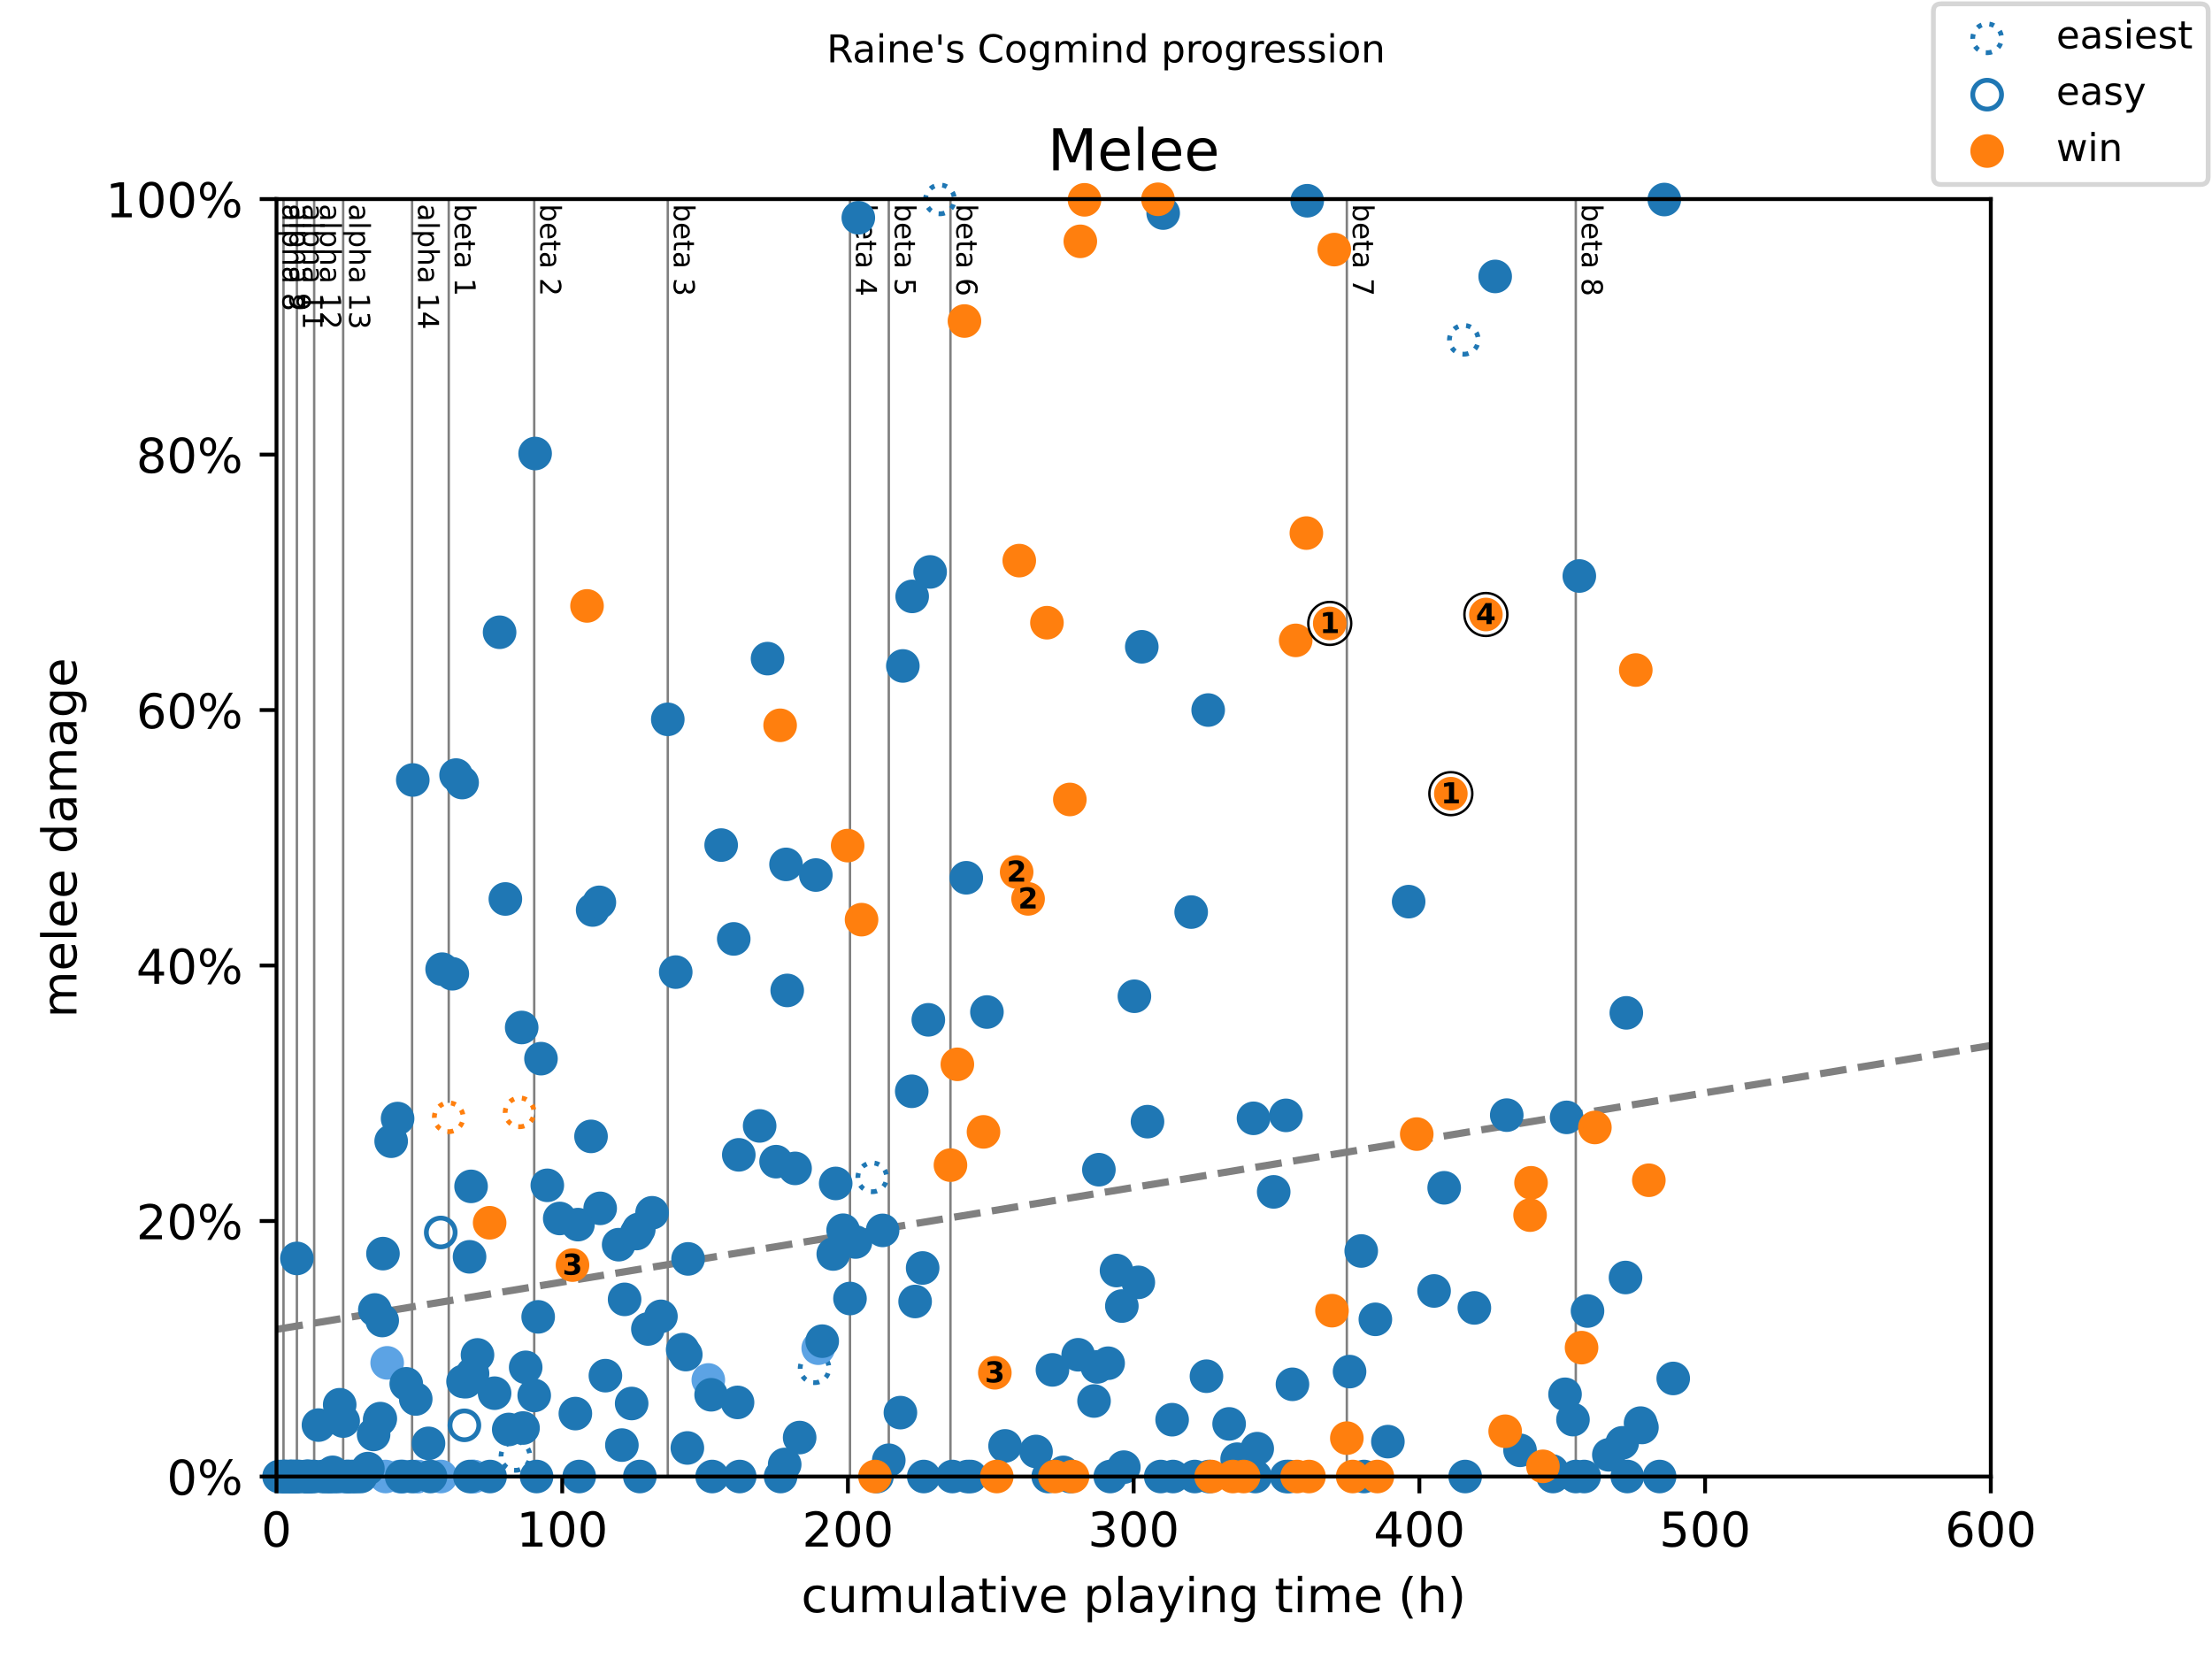 <?xml version="1.0" encoding="utf-8" standalone="no"?>
<!DOCTYPE svg PUBLIC "-//W3C//DTD SVG 1.1//EN"
  "http://www.w3.org/Graphics/SVG/1.1/DTD/svg11.dtd">
<!-- Created with matplotlib (https://matplotlib.org/) -->
<svg height="345.6pt" version="1.1" viewBox="0 0 460.8 345.6" width="460.8pt" xmlns="http://www.w3.org/2000/svg" xmlns:xlink="http://www.w3.org/1999/xlink">
 <defs>
  <style type="text/css">
*{stroke-linecap:butt;stroke-linejoin:round;}
  </style>
 </defs>
 <g id="figure_1">
  <g id="patch_1">
   <path d="M 0 345.6 
L 460.8 345.6 
L 460.8 0 
L 0 0 
z
" style="fill:#ffffff;"/>
  </g>
  <g id="axes_1">
   <g id="patch_2">
    <path d="M 57.6 307.584 
L 414.72 307.584 
L 414.72 41.472 
L 57.6 41.472 
z
" style="fill:#ffffff;"/>
   </g>
   <g id="line2d_1">
    <path clip-path="url(#p1196f202d0)" d="M 57.6 276.929 
L 414.72 217.795 
" style="fill:none;stroke:#808080;stroke-dasharray:5.55,2.4;stroke-dashoffset:0;stroke-width:1.5;"/>
   </g>
   <g id="line2d_2">
    <path clip-path="url(#p1196f202d0)" d="M 59.058 307.584 
L 59.058 41.472 
" style="fill:none;stroke:#808080;stroke-linecap:square;stroke-width:0.5;"/>
   </g>
   <g id="line2d_3">
    <path clip-path="url(#p1196f202d0)" d="M 61.846 307.584 
L 61.846 41.472 
" style="fill:none;stroke:#808080;stroke-linecap:square;stroke-width:0.5;"/>
   </g>
   <g id="line2d_4">
    <path clip-path="url(#p1196f202d0)" d="M 65.447 307.584 
L 65.447 41.472 
" style="fill:none;stroke:#808080;stroke-linecap:square;stroke-width:0.5;"/>
   </g>
   <g id="line2d_5">
    <path clip-path="url(#p1196f202d0)" d="M 71.488 307.584 
L 71.488 41.472 
" style="fill:none;stroke:#808080;stroke-linecap:square;stroke-width:0.5;"/>
   </g>
   <g id="line2d_6">
    <path clip-path="url(#p1196f202d0)" d="M 85.842 307.584 
L 85.842 41.472 
" style="fill:none;stroke:#808080;stroke-linecap:square;stroke-width:0.5;"/>
   </g>
   <g id="line2d_7">
    <path clip-path="url(#p1196f202d0)" d="M 93.481 307.584 
L 93.481 41.472 
" style="fill:none;stroke:#808080;stroke-linecap:square;stroke-width:0.5;"/>
   </g>
   <g id="line2d_8">
    <path clip-path="url(#p1196f202d0)" d="M 111.287 307.584 
L 111.287 41.472 
" style="fill:none;stroke:#808080;stroke-linecap:square;stroke-width:0.5;"/>
   </g>
   <g id="line2d_9">
    <path clip-path="url(#p1196f202d0)" d="M 139.113 307.584 
L 139.113 41.472 
" style="fill:none;stroke:#808080;stroke-linecap:square;stroke-width:0.5;"/>
   </g>
   <g id="line2d_10">
    <path clip-path="url(#p1196f202d0)" d="M 177.067 307.584 
L 177.067 41.472 
" style="fill:none;stroke:#808080;stroke-linecap:square;stroke-width:0.5;"/>
   </g>
   <g id="line2d_11">
    <path clip-path="url(#p1196f202d0)" d="M 185.151 307.584 
L 185.151 41.472 
" style="fill:none;stroke:#808080;stroke-linecap:square;stroke-width:0.5;"/>
   </g>
   <g id="line2d_12">
    <path clip-path="url(#p1196f202d0)" d="M 197.998 307.584 
L 197.998 41.472 
" style="fill:none;stroke:#808080;stroke-linecap:square;stroke-width:0.5;"/>
   </g>
   <g id="line2d_13">
    <path clip-path="url(#p1196f202d0)" d="M 280.572 307.584 
L 280.572 41.472 
" style="fill:none;stroke:#808080;stroke-linecap:square;stroke-width:0.5;"/>
   </g>
   <g id="line2d_14">
    <path clip-path="url(#p1196f202d0)" d="M 328.267 307.584 
L 328.267 41.472 
" style="fill:none;stroke:#808080;stroke-linecap:square;stroke-width:0.5;"/>
   </g>
   <g id="text_1">
    <!-- alpha 8 -->
    <defs>
     <path d="M 34.281 27.484 
Q 23.391 27.484 19.188 25 
Q 14.984 22.516 14.984 16.5 
Q 14.984 11.719 18.141 8.906 
Q 21.297 6.109 26.703 6.109 
Q 34.188 6.109 38.703 11.406 
Q 43.219 16.703 43.219 25.484 
L 43.219 27.484 
z
M 52.203 31.203 
L 52.203 0 
L 43.219 0 
L 43.219 8.297 
Q 40.141 3.328 35.547 0.953 
Q 30.953 -1.422 24.312 -1.422 
Q 15.922 -1.422 10.953 3.297 
Q 6 8.016 6 15.922 
Q 6 25.141 12.172 29.828 
Q 18.359 34.516 30.609 34.516 
L 43.219 34.516 
L 43.219 35.406 
Q 43.219 41.609 39.141 45 
Q 35.062 48.391 27.688 48.391 
Q 23 48.391 18.547 47.266 
Q 14.109 46.141 10.016 43.891 
L 10.016 52.203 
Q 14.938 54.109 19.578 55.047 
Q 24.219 56 28.609 56 
Q 40.484 56 46.344 49.844 
Q 52.203 43.703 52.203 31.203 
z
" id="DejaVuSans-97"/>
     <path d="M 9.422 75.984 
L 18.406 75.984 
L 18.406 0 
L 9.422 0 
z
" id="DejaVuSans-108"/>
     <path d="M 18.109 8.203 
L 18.109 -20.797 
L 9.078 -20.797 
L 9.078 54.688 
L 18.109 54.688 
L 18.109 46.391 
Q 20.953 51.266 25.266 53.625 
Q 29.594 56 35.594 56 
Q 45.562 56 51.781 48.094 
Q 58.016 40.188 58.016 27.297 
Q 58.016 14.406 51.781 6.484 
Q 45.562 -1.422 35.594 -1.422 
Q 29.594 -1.422 25.266 0.953 
Q 20.953 3.328 18.109 8.203 
z
M 48.688 27.297 
Q 48.688 37.203 44.609 42.844 
Q 40.531 48.484 33.406 48.484 
Q 26.266 48.484 22.188 42.844 
Q 18.109 37.203 18.109 27.297 
Q 18.109 17.391 22.188 11.75 
Q 26.266 6.109 33.406 6.109 
Q 40.531 6.109 44.609 11.75 
Q 48.688 17.391 48.688 27.297 
z
" id="DejaVuSans-112"/>
     <path d="M 54.891 33.016 
L 54.891 0 
L 45.906 0 
L 45.906 32.719 
Q 45.906 40.484 42.875 44.328 
Q 39.844 48.188 33.797 48.188 
Q 26.516 48.188 22.312 43.547 
Q 18.109 38.922 18.109 30.906 
L 18.109 0 
L 9.078 0 
L 9.078 75.984 
L 18.109 75.984 
L 18.109 46.188 
Q 21.344 51.125 25.703 53.562 
Q 30.078 56 35.797 56 
Q 45.219 56 50.047 50.172 
Q 54.891 44.344 54.891 33.016 
z
" id="DejaVuSans-104"/>
     <path id="DejaVuSans-32"/>
     <path d="M 31.781 34.625 
Q 24.75 34.625 20.719 30.859 
Q 16.703 27.094 16.703 20.516 
Q 16.703 13.922 20.719 10.156 
Q 24.75 6.391 31.781 6.391 
Q 38.812 6.391 42.859 10.172 
Q 46.922 13.969 46.922 20.516 
Q 46.922 27.094 42.891 30.859 
Q 38.875 34.625 31.781 34.625 
z
M 21.922 38.812 
Q 15.578 40.375 12.031 44.719 
Q 8.5 49.078 8.5 55.328 
Q 8.5 64.062 14.719 69.141 
Q 20.953 74.219 31.781 74.219 
Q 42.672 74.219 48.875 69.141 
Q 55.078 64.062 55.078 55.328 
Q 55.078 49.078 51.531 44.719 
Q 48 40.375 41.703 38.812 
Q 48.828 37.156 52.797 32.312 
Q 56.781 27.484 56.781 20.516 
Q 56.781 9.906 50.312 4.234 
Q 43.844 -1.422 31.781 -1.422 
Q 19.734 -1.422 13.25 4.234 
Q 6.781 9.906 6.781 20.516 
Q 6.781 27.484 10.781 32.312 
Q 14.797 37.156 21.922 38.812 
z
M 18.312 54.391 
Q 18.312 48.734 21.844 45.562 
Q 25.391 42.391 31.781 42.391 
Q 38.141 42.391 41.719 45.562 
Q 45.312 48.734 45.312 54.391 
Q 45.312 60.062 41.719 63.234 
Q 38.141 66.406 31.781 66.406 
Q 25.391 66.406 21.844 63.234 
Q 18.312 60.062 18.312 54.391 
z
" id="DejaVuSans-56"/>
    </defs>
    <g transform="translate(58.848 42.472)rotate(-270)scale(0.06 -0.06)">
     <use xlink:href="#DejaVuSans-97"/>
     <use x="61.279" xlink:href="#DejaVuSans-108"/>
     <use x="89.062" xlink:href="#DejaVuSans-112"/>
     <use x="152.539" xlink:href="#DejaVuSans-104"/>
     <use x="215.918" xlink:href="#DejaVuSans-97"/>
     <use x="277.197" xlink:href="#DejaVuSans-32"/>
     <use x="308.984" xlink:href="#DejaVuSans-56"/>
    </g>
   </g>
   <g id="text_2">
    <!-- alpha 9 -->
    <defs>
     <path d="M 10.984 1.516 
L 10.984 10.5 
Q 14.703 8.734 18.5 7.812 
Q 22.312 6.891 25.984 6.891 
Q 35.75 6.891 40.891 13.453 
Q 46.047 20.016 46.781 33.406 
Q 43.953 29.203 39.594 26.953 
Q 35.25 24.703 29.984 24.703 
Q 19.047 24.703 12.672 31.312 
Q 6.297 37.938 6.297 49.422 
Q 6.297 60.641 12.938 67.422 
Q 19.578 74.219 30.609 74.219 
Q 43.266 74.219 49.922 64.516 
Q 56.594 54.828 56.594 36.375 
Q 56.594 19.141 48.406 8.859 
Q 40.234 -1.422 26.422 -1.422 
Q 22.703 -1.422 18.891 -0.688 
Q 15.094 0.047 10.984 1.516 
z
M 30.609 32.422 
Q 37.25 32.422 41.125 36.953 
Q 45.016 41.5 45.016 49.422 
Q 45.016 57.281 41.125 61.844 
Q 37.25 66.406 30.609 66.406 
Q 23.969 66.406 20.094 61.844 
Q 16.219 57.281 16.219 49.422 
Q 16.219 41.5 20.094 36.953 
Q 23.969 32.422 30.609 32.422 
z
" id="DejaVuSans-57"/>
    </defs>
    <g transform="translate(60.306 42.472)rotate(-270)scale(0.06 -0.06)">
     <use xlink:href="#DejaVuSans-97"/>
     <use x="61.279" xlink:href="#DejaVuSans-108"/>
     <use x="89.062" xlink:href="#DejaVuSans-112"/>
     <use x="152.539" xlink:href="#DejaVuSans-104"/>
     <use x="215.918" xlink:href="#DejaVuSans-97"/>
     <use x="277.197" xlink:href="#DejaVuSans-32"/>
     <use x="308.984" xlink:href="#DejaVuSans-57"/>
    </g>
   </g>
   <g id="text_3">
    <!-- alpha 11 -->
    <defs>
     <path d="M 12.406 8.297 
L 28.516 8.297 
L 28.516 63.922 
L 10.984 60.406 
L 10.984 69.391 
L 28.422 72.906 
L 38.281 72.906 
L 38.281 8.297 
L 54.391 8.297 
L 54.391 0 
L 12.406 0 
z
" id="DejaVuSans-49"/>
    </defs>
    <g transform="translate(63.094 42.472)rotate(-270)scale(0.06 -0.06)">
     <use xlink:href="#DejaVuSans-97"/>
     <use x="61.279" xlink:href="#DejaVuSans-108"/>
     <use x="89.062" xlink:href="#DejaVuSans-112"/>
     <use x="152.539" xlink:href="#DejaVuSans-104"/>
     <use x="215.918" xlink:href="#DejaVuSans-97"/>
     <use x="277.197" xlink:href="#DejaVuSans-32"/>
     <use x="308.984" xlink:href="#DejaVuSans-49"/>
     <use x="372.607" xlink:href="#DejaVuSans-49"/>
    </g>
   </g>
   <g id="text_4">
    <!-- alpha 12 -->
    <defs>
     <path d="M 19.188 8.297 
L 53.609 8.297 
L 53.609 0 
L 7.328 0 
L 7.328 8.297 
Q 12.938 14.109 22.625 23.891 
Q 32.328 33.688 34.812 36.531 
Q 39.547 41.844 41.422 45.531 
Q 43.312 49.219 43.312 52.781 
Q 43.312 58.594 39.234 62.25 
Q 35.156 65.922 28.609 65.922 
Q 23.969 65.922 18.812 64.312 
Q 13.672 62.703 7.812 59.422 
L 7.812 69.391 
Q 13.766 71.781 18.938 73 
Q 24.125 74.219 28.422 74.219 
Q 39.75 74.219 46.484 68.547 
Q 53.219 62.891 53.219 53.422 
Q 53.219 48.922 51.531 44.891 
Q 49.859 40.875 45.406 35.406 
Q 44.188 33.984 37.641 27.219 
Q 31.109 20.453 19.188 8.297 
z
" id="DejaVuSans-50"/>
    </defs>
    <g transform="translate(66.695 42.472)rotate(-270)scale(0.06 -0.06)">
     <use xlink:href="#DejaVuSans-97"/>
     <use x="61.279" xlink:href="#DejaVuSans-108"/>
     <use x="89.062" xlink:href="#DejaVuSans-112"/>
     <use x="152.539" xlink:href="#DejaVuSans-104"/>
     <use x="215.918" xlink:href="#DejaVuSans-97"/>
     <use x="277.197" xlink:href="#DejaVuSans-32"/>
     <use x="308.984" xlink:href="#DejaVuSans-49"/>
     <use x="372.607" xlink:href="#DejaVuSans-50"/>
    </g>
   </g>
   <g id="text_5">
    <!-- alpha 13 -->
    <defs>
     <path d="M 40.578 39.312 
Q 47.656 37.797 51.625 33 
Q 55.609 28.219 55.609 21.188 
Q 55.609 10.406 48.188 4.484 
Q 40.766 -1.422 27.094 -1.422 
Q 22.516 -1.422 17.656 -0.516 
Q 12.797 0.391 7.625 2.203 
L 7.625 11.719 
Q 11.719 9.328 16.594 8.109 
Q 21.484 6.891 26.812 6.891 
Q 36.078 6.891 40.938 10.547 
Q 45.797 14.203 45.797 21.188 
Q 45.797 27.641 41.281 31.266 
Q 36.766 34.906 28.719 34.906 
L 20.219 34.906 
L 20.219 43.016 
L 29.109 43.016 
Q 36.375 43.016 40.234 45.922 
Q 44.094 48.828 44.094 54.297 
Q 44.094 59.906 40.109 62.906 
Q 36.141 65.922 28.719 65.922 
Q 24.656 65.922 20.016 65.031 
Q 15.375 64.156 9.812 62.312 
L 9.812 71.094 
Q 15.438 72.656 20.344 73.438 
Q 25.25 74.219 29.594 74.219 
Q 40.828 74.219 47.359 69.109 
Q 53.906 64.016 53.906 55.328 
Q 53.906 49.266 50.438 45.094 
Q 46.969 40.922 40.578 39.312 
z
" id="DejaVuSans-51"/>
    </defs>
    <g transform="translate(72.736 42.472)rotate(-270)scale(0.06 -0.06)">
     <use xlink:href="#DejaVuSans-97"/>
     <use x="61.279" xlink:href="#DejaVuSans-108"/>
     <use x="89.062" xlink:href="#DejaVuSans-112"/>
     <use x="152.539" xlink:href="#DejaVuSans-104"/>
     <use x="215.918" xlink:href="#DejaVuSans-97"/>
     <use x="277.197" xlink:href="#DejaVuSans-32"/>
     <use x="308.984" xlink:href="#DejaVuSans-49"/>
     <use x="372.607" xlink:href="#DejaVuSans-51"/>
    </g>
   </g>
   <g id="text_6">
    <!-- alpha 14 -->
    <defs>
     <path d="M 37.797 64.312 
L 12.891 25.391 
L 37.797 25.391 
z
M 35.203 72.906 
L 47.609 72.906 
L 47.609 25.391 
L 58.016 25.391 
L 58.016 17.188 
L 47.609 17.188 
L 47.609 0 
L 37.797 0 
L 37.797 17.188 
L 4.891 17.188 
L 4.891 26.703 
z
" id="DejaVuSans-52"/>
    </defs>
    <g transform="translate(87.09 42.472)rotate(-270)scale(0.06 -0.06)">
     <use xlink:href="#DejaVuSans-97"/>
     <use x="61.279" xlink:href="#DejaVuSans-108"/>
     <use x="89.062" xlink:href="#DejaVuSans-112"/>
     <use x="152.539" xlink:href="#DejaVuSans-104"/>
     <use x="215.918" xlink:href="#DejaVuSans-97"/>
     <use x="277.197" xlink:href="#DejaVuSans-32"/>
     <use x="308.984" xlink:href="#DejaVuSans-49"/>
     <use x="372.607" xlink:href="#DejaVuSans-52"/>
    </g>
   </g>
   <g id="text_7">
    <!-- beta 1 -->
    <defs>
     <path d="M 48.688 27.297 
Q 48.688 37.203 44.609 42.844 
Q 40.531 48.484 33.406 48.484 
Q 26.266 48.484 22.188 42.844 
Q 18.109 37.203 18.109 27.297 
Q 18.109 17.391 22.188 11.75 
Q 26.266 6.109 33.406 6.109 
Q 40.531 6.109 44.609 11.75 
Q 48.688 17.391 48.688 27.297 
z
M 18.109 46.391 
Q 20.953 51.266 25.266 53.625 
Q 29.594 56 35.594 56 
Q 45.562 56 51.781 48.094 
Q 58.016 40.188 58.016 27.297 
Q 58.016 14.406 51.781 6.484 
Q 45.562 -1.422 35.594 -1.422 
Q 29.594 -1.422 25.266 0.953 
Q 20.953 3.328 18.109 8.203 
L 18.109 0 
L 9.078 0 
L 9.078 75.984 
L 18.109 75.984 
z
" id="DejaVuSans-98"/>
     <path d="M 56.203 29.594 
L 56.203 25.203 
L 14.891 25.203 
Q 15.484 15.922 20.484 11.062 
Q 25.484 6.203 34.422 6.203 
Q 39.594 6.203 44.453 7.469 
Q 49.312 8.734 54.109 11.281 
L 54.109 2.781 
Q 49.266 0.734 44.188 -0.344 
Q 39.109 -1.422 33.891 -1.422 
Q 20.797 -1.422 13.156 6.188 
Q 5.516 13.812 5.516 26.812 
Q 5.516 40.234 12.766 48.109 
Q 20.016 56 32.328 56 
Q 43.359 56 49.781 48.891 
Q 56.203 41.797 56.203 29.594 
z
M 47.219 32.234 
Q 47.125 39.594 43.094 43.984 
Q 39.062 48.391 32.422 48.391 
Q 24.906 48.391 20.391 44.141 
Q 15.875 39.891 15.188 32.172 
z
" id="DejaVuSans-101"/>
     <path d="M 18.312 70.219 
L 18.312 54.688 
L 36.812 54.688 
L 36.812 47.703 
L 18.312 47.703 
L 18.312 18.016 
Q 18.312 11.328 20.141 9.422 
Q 21.969 7.516 27.594 7.516 
L 36.812 7.516 
L 36.812 0 
L 27.594 0 
Q 17.188 0 13.234 3.875 
Q 9.281 7.766 9.281 18.016 
L 9.281 47.703 
L 2.688 47.703 
L 2.688 54.688 
L 9.281 54.688 
L 9.281 70.219 
z
" id="DejaVuSans-116"/>
    </defs>
    <g transform="translate(94.728 42.472)rotate(-270)scale(0.06 -0.06)">
     <use xlink:href="#DejaVuSans-98"/>
     <use x="63.477" xlink:href="#DejaVuSans-101"/>
     <use x="125" xlink:href="#DejaVuSans-116"/>
     <use x="164.209" xlink:href="#DejaVuSans-97"/>
     <use x="225.488" xlink:href="#DejaVuSans-32"/>
     <use x="257.275" xlink:href="#DejaVuSans-49"/>
    </g>
   </g>
   <g id="text_8">
    <!-- beta 2 -->
    <g transform="translate(112.535 42.472)rotate(-270)scale(0.06 -0.06)">
     <use xlink:href="#DejaVuSans-98"/>
     <use x="63.477" xlink:href="#DejaVuSans-101"/>
     <use x="125" xlink:href="#DejaVuSans-116"/>
     <use x="164.209" xlink:href="#DejaVuSans-97"/>
     <use x="225.488" xlink:href="#DejaVuSans-32"/>
     <use x="257.275" xlink:href="#DejaVuSans-50"/>
    </g>
   </g>
   <g id="text_9">
    <!-- beta 3 -->
    <g transform="translate(140.36 42.472)rotate(-270)scale(0.06 -0.06)">
     <use xlink:href="#DejaVuSans-98"/>
     <use x="63.477" xlink:href="#DejaVuSans-101"/>
     <use x="125" xlink:href="#DejaVuSans-116"/>
     <use x="164.209" xlink:href="#DejaVuSans-97"/>
     <use x="225.488" xlink:href="#DejaVuSans-32"/>
     <use x="257.275" xlink:href="#DejaVuSans-51"/>
    </g>
   </g>
   <g id="text_10">
    <!-- beta 4 -->
    <g transform="translate(178.314 42.472)rotate(-270)scale(0.06 -0.06)">
     <use xlink:href="#DejaVuSans-98"/>
     <use x="63.477" xlink:href="#DejaVuSans-101"/>
     <use x="125" xlink:href="#DejaVuSans-116"/>
     <use x="164.209" xlink:href="#DejaVuSans-97"/>
     <use x="225.488" xlink:href="#DejaVuSans-32"/>
     <use x="257.275" xlink:href="#DejaVuSans-52"/>
    </g>
   </g>
   <g id="text_11">
    <!-- beta 5 -->
    <defs>
     <path d="M 10.797 72.906 
L 49.516 72.906 
L 49.516 64.594 
L 19.828 64.594 
L 19.828 46.734 
Q 21.969 47.469 24.109 47.828 
Q 26.266 48.188 28.422 48.188 
Q 40.625 48.188 47.75 41.5 
Q 54.891 34.812 54.891 23.391 
Q 54.891 11.625 47.562 5.094 
Q 40.234 -1.422 26.906 -1.422 
Q 22.312 -1.422 17.547 -0.641 
Q 12.797 0.141 7.719 1.703 
L 7.719 11.625 
Q 12.109 9.234 16.797 8.062 
Q 21.484 6.891 26.703 6.891 
Q 35.156 6.891 40.078 11.328 
Q 45.016 15.766 45.016 23.391 
Q 45.016 31 40.078 35.438 
Q 35.156 39.891 26.703 39.891 
Q 22.75 39.891 18.812 39.016 
Q 14.891 38.141 10.797 36.281 
z
" id="DejaVuSans-53"/>
    </defs>
    <g transform="translate(186.399 42.472)rotate(-270)scale(0.06 -0.06)">
     <use xlink:href="#DejaVuSans-98"/>
     <use x="63.477" xlink:href="#DejaVuSans-101"/>
     <use x="125" xlink:href="#DejaVuSans-116"/>
     <use x="164.209" xlink:href="#DejaVuSans-97"/>
     <use x="225.488" xlink:href="#DejaVuSans-32"/>
     <use x="257.275" xlink:href="#DejaVuSans-53"/>
    </g>
   </g>
   <g id="text_12">
    <!-- beta 6 -->
    <defs>
     <path d="M 33.016 40.375 
Q 26.375 40.375 22.484 35.828 
Q 18.609 31.297 18.609 23.391 
Q 18.609 15.531 22.484 10.953 
Q 26.375 6.391 33.016 6.391 
Q 39.656 6.391 43.531 10.953 
Q 47.406 15.531 47.406 23.391 
Q 47.406 31.297 43.531 35.828 
Q 39.656 40.375 33.016 40.375 
z
M 52.594 71.297 
L 52.594 62.312 
Q 48.875 64.062 45.094 64.984 
Q 41.312 65.922 37.594 65.922 
Q 27.828 65.922 22.672 59.328 
Q 17.531 52.734 16.797 39.406 
Q 19.672 43.656 24.016 45.922 
Q 28.375 48.188 33.594 48.188 
Q 44.578 48.188 50.953 41.516 
Q 57.328 34.859 57.328 23.391 
Q 57.328 12.156 50.688 5.359 
Q 44.047 -1.422 33.016 -1.422 
Q 20.359 -1.422 13.672 8.266 
Q 6.984 17.969 6.984 36.375 
Q 6.984 53.656 15.188 63.938 
Q 23.391 74.219 37.203 74.219 
Q 40.922 74.219 44.703 73.484 
Q 48.484 72.75 52.594 71.297 
z
" id="DejaVuSans-54"/>
    </defs>
    <g transform="translate(199.246 42.472)rotate(-270)scale(0.06 -0.06)">
     <use xlink:href="#DejaVuSans-98"/>
     <use x="63.477" xlink:href="#DejaVuSans-101"/>
     <use x="125" xlink:href="#DejaVuSans-116"/>
     <use x="164.209" xlink:href="#DejaVuSans-97"/>
     <use x="225.488" xlink:href="#DejaVuSans-32"/>
     <use x="257.275" xlink:href="#DejaVuSans-54"/>
    </g>
   </g>
   <g id="text_13">
    <!-- beta 7 -->
    <defs>
     <path d="M 8.203 72.906 
L 55.078 72.906 
L 55.078 68.703 
L 28.609 0 
L 18.312 0 
L 43.219 64.594 
L 8.203 64.594 
z
" id="DejaVuSans-55"/>
    </defs>
    <g transform="translate(281.82 42.472)rotate(-270)scale(0.06 -0.06)">
     <use xlink:href="#DejaVuSans-98"/>
     <use x="63.477" xlink:href="#DejaVuSans-101"/>
     <use x="125" xlink:href="#DejaVuSans-116"/>
     <use x="164.209" xlink:href="#DejaVuSans-97"/>
     <use x="225.488" xlink:href="#DejaVuSans-32"/>
     <use x="257.275" xlink:href="#DejaVuSans-55"/>
    </g>
   </g>
   <g id="text_14">
    <!-- beta 8 -->
    <g transform="translate(329.515 42.472)rotate(-270)scale(0.06 -0.06)">
     <use xlink:href="#DejaVuSans-98"/>
     <use x="63.477" xlink:href="#DejaVuSans-101"/>
     <use x="125" xlink:href="#DejaVuSans-116"/>
     <use x="164.209" xlink:href="#DejaVuSans-97"/>
     <use x="225.488" xlink:href="#DejaVuSans-32"/>
     <use x="257.275" xlink:href="#DejaVuSans-56"/>
    </g>
   </g>
   <g id="PathCollection_1">
    <path d="M 87.023 310.584 
C 87.818 310.584 88.581 310.268 89.144 309.705 
C 89.707 309.143 90.023 308.38 90.023 307.584 
C 90.023 306.788 89.707 306.025 89.144 305.463 
C 88.581 304.9 87.818 304.584 87.023 304.584 
C 86.227 304.584 85.464 304.9 84.901 305.463 
C 84.339 306.025 84.023 306.788 84.023 307.584 
C 84.023 308.38 84.339 309.143 84.901 309.705 
C 85.464 310.268 86.227 310.584 87.023 310.584 
z
" style="fill:none;stroke:#5ca3e4;stroke-dasharray:1,1.65;stroke-dashoffset:0;"/>
   </g>
   <g id="PathCollection_2">
    <defs>
     <path d="M 0 3 
C 0.796 3 1.559 2.684 2.121 2.121 
C 2.684 1.559 3 0.796 3 0 
C 3 -0.796 2.684 -1.559 2.121 -2.121 
C 1.559 -2.684 0.796 -3 0 -3 
C -0.796 -3 -1.559 -2.684 -2.121 -2.121 
C -2.684 -1.559 -3 -0.796 -3 0 
C -3 0.796 -2.684 1.559 -2.121 2.121 
C -1.559 2.684 -0.796 3 0 3 
z
" id="C0_0_61b986dd47"/>
    </defs>
    <use style="fill:none;stroke:#1f77b4;stroke-dasharray:1,1.65;stroke-dashoffset:0;" x="107.379" xlink:href="#C0_0_61b986dd47" y="303.293"/>
    <use style="fill:none;stroke:#1f77b4;stroke-dasharray:1,1.65;stroke-dashoffset:0;" x="169.696" xlink:href="#C0_0_61b986dd47" y="285.03"/>
    <use style="fill:none;stroke:#1f77b4;stroke-dasharray:1,1.65;stroke-dashoffset:0;" x="181.709" xlink:href="#C0_0_61b986dd47" y="245.257"/>
    <use style="fill:none;stroke:#1f77b4;stroke-dasharray:1,1.65;stroke-dashoffset:0;" x="195.815" xlink:href="#C0_0_61b986dd47" y="41.539"/>
    <use style="fill:none;stroke:#1f77b4;stroke-dasharray:1,1.65;stroke-dashoffset:0;" x="304.945" xlink:href="#C0_0_61b986dd47" y="70.787"/>
   </g>
   <g id="PathCollection_3">
    <defs>
     <path d="M 0 3 
C 0.796 3 1.559 2.684 2.121 2.121 
C 2.684 1.559 3 0.796 3 0 
C 3 -0.796 2.684 -1.559 2.121 -2.121 
C 1.559 -2.684 0.796 -3 0 -3 
C -0.796 -3 -1.559 -2.684 -2.121 -2.121 
C -2.684 -1.559 -3 -0.796 -3 0 
C -3 0.796 -2.684 1.559 -2.121 2.121 
C -1.559 2.684 -0.796 3 0 3 
z
" id="C1_0_b89c2ef4d2"/>
    </defs>
    <use style="fill:#ffffff;stroke:#ff7f0e;stroke-dasharray:1,1.65;stroke-dashoffset:0;" x="93.481" xlink:href="#C1_0_b89c2ef4d2" y="232.746"/>
    <use style="fill:#ffffff;stroke:#ff7f0e;stroke-dasharray:1,1.65;stroke-dashoffset:0;" x="108.242" xlink:href="#C1_0_b89c2ef4d2" y="231.718"/>
   </g>
   <g id="PathCollection_4">
    <defs>
     <path d="M 0 3 
C 0.796 3 1.559 2.684 2.121 2.121 
C 2.684 1.559 3 0.796 3 0 
C 3 -0.796 2.684 -1.559 2.121 -2.121 
C 1.559 -2.684 0.796 -3 0 -3 
C -0.796 -3 -1.559 -2.684 -2.121 -2.121 
C -2.684 -1.559 -3 -0.796 -3 0 
C -3 0.796 -2.684 1.559 -2.121 2.121 
C -1.559 2.684 -0.796 3 0 3 
z
" id="C2_0_c0f7c4601d"/>
    </defs>
    <use style="fill:none;stroke:#1f77b4;" x="91.814" xlink:href="#C2_0_c0f7c4601d" y="256.748"/>
    <use style="fill:none;stroke:#1f77b4;" x="96.744" xlink:href="#C2_0_c0f7c4601d" y="296.921"/>
    <use style="fill:none;stroke:#1f77b4;" x="97.042" xlink:href="#C2_0_c0f7c4601d" y="287.832"/>
   </g>
   <g id="PathCollection_5">
    <defs>
     <path d="M 0 3 
C 0.796 3 1.559 2.684 2.121 2.121 
C 2.684 1.559 3 0.796 3 0 
C 3 -0.796 2.684 -1.559 2.121 -2.121 
C 1.559 -2.684 0.796 -3 0 -3 
C -0.796 -3 -1.559 -2.684 -2.121 -2.121 
C -2.684 -1.559 -3 -0.796 -3 0 
C -3 0.796 -2.684 1.559 -2.121 2.121 
C -1.559 2.684 -0.796 3 0 3 
z
" id="md814dbc046" style="stroke:#5ca3e4;"/>
    </defs>
    <g>
     <use style="fill:#5ca3e4;stroke:#5ca3e4;" x="69.623" xlink:href="#md814dbc046" y="307.584"/>
     <use style="fill:#5ca3e4;stroke:#5ca3e4;" x="71.22" xlink:href="#md814dbc046" y="307.584"/>
     <use style="fill:#5ca3e4;stroke:#5ca3e4;" x="80.317" xlink:href="#md814dbc046" y="307.584"/>
     <use style="fill:#5ca3e4;stroke:#5ca3e4;" x="80.654" xlink:href="#md814dbc046" y="283.906"/>
     <use style="fill:#5ca3e4;stroke:#5ca3e4;" x="83.303" xlink:href="#md814dbc046" y="307.584"/>
     <use style="fill:#5ca3e4;stroke:#5ca3e4;" x="84.027" xlink:href="#md814dbc046" y="307.584"/>
     <use style="fill:#5ca3e4;stroke:#5ca3e4;" x="86.795" xlink:href="#md814dbc046" y="307.584"/>
     <use style="fill:#5ca3e4;stroke:#5ca3e4;" x="91.834" xlink:href="#md814dbc046" y="307.584"/>
     <use style="fill:#5ca3e4;stroke:#5ca3e4;" x="98.58" xlink:href="#md814dbc046" y="307.584"/>
     <use style="fill:#5ca3e4;stroke:#5ca3e4;" x="98.669" xlink:href="#md814dbc046" y="307.584"/>
     <use style="fill:#5ca3e4;stroke:#5ca3e4;" x="147.555" xlink:href="#md814dbc046" y="287.472"/>
     <use style="fill:#5ca3e4;stroke:#5ca3e4;" x="170.45" xlink:href="#md814dbc046" y="280.855"/>
    </g>
   </g>
   <g id="PathCollection_6">
    <defs>
     <path d="M 0 3 
C 0.796 3 1.559 2.684 2.121 2.121 
C 2.684 1.559 3 0.796 3 0 
C 3 -0.796 2.684 -1.559 2.121 -2.121 
C 1.559 -2.684 0.796 -3 0 -3 
C -0.796 -3 -1.559 -2.684 -2.121 -2.121 
C -2.684 -1.559 -3 -0.796 -3 0 
C -3 0.796 -2.684 1.559 -2.121 2.121 
C -1.559 2.684 -0.796 3 0 3 
z
" id="m121e0fc621" style="stroke:#1f77b4;"/>
    </defs>
    <g>
     <use style="fill:#1f77b4;stroke:#1f77b4;" x="58.136" xlink:href="#m121e0fc621" y="307.584"/>
     <use style="fill:#1f77b4;stroke:#1f77b4;" x="58.919" xlink:href="#m121e0fc621" y="307.584"/>
     <use style="fill:#1f77b4;stroke:#1f77b4;" x="59.058" xlink:href="#m121e0fc621" y="307.584"/>
     <use style="fill:#1f77b4;stroke:#1f77b4;" x="59.396" xlink:href="#m121e0fc621" y="307.584"/>
     <use style="fill:#1f77b4;stroke:#1f77b4;" x="59.624" xlink:href="#m121e0fc621" y="307.584"/>
     <use style="fill:#1f77b4;stroke:#1f77b4;" x="60.259" xlink:href="#m121e0fc621" y="307.584"/>
     <use style="fill:#1f77b4;stroke:#1f77b4;" x="60.536" xlink:href="#m121e0fc621" y="307.584"/>
     <use style="fill:#1f77b4;stroke:#1f77b4;" x="60.745" xlink:href="#m121e0fc621" y="307.584"/>
     <use style="fill:#1f77b4;stroke:#1f77b4;" x="60.923" xlink:href="#m121e0fc621" y="307.584"/>
     <use style="fill:#1f77b4;stroke:#1f77b4;" x="61.469" xlink:href="#m121e0fc621" y="307.584"/>
     <use style="fill:#1f77b4;stroke:#1f77b4;" x="61.568" xlink:href="#m121e0fc621" y="307.584"/>
     <use style="fill:#1f77b4;stroke:#1f77b4;" x="61.846" xlink:href="#m121e0fc621" y="262.153"/>
     <use style="fill:#1f77b4;stroke:#1f77b4;" x="62.014" xlink:href="#m121e0fc621" y="307.584"/>
     <use style="fill:#1f77b4;stroke:#1f77b4;" x="62.352" xlink:href="#m121e0fc621" y="307.584"/>
     <use style="fill:#1f77b4;stroke:#1f77b4;" x="63.522" xlink:href="#m121e0fc621" y="307.584"/>
     <use style="fill:#1f77b4;stroke:#1f77b4;" x="63.85" xlink:href="#m121e0fc621" y="307.584"/>
     <use style="fill:#1f77b4;stroke:#1f77b4;" x="63.949" xlink:href="#m121e0fc621" y="307.584"/>
     <use style="fill:#1f77b4;stroke:#1f77b4;" x="64.127" xlink:href="#m121e0fc621" y="307.584"/>
     <use style="fill:#1f77b4;stroke:#1f77b4;" x="64.246" xlink:href="#m121e0fc621" y="307.584"/>
     <use style="fill:#1f77b4;stroke:#1f77b4;" x="64.336" xlink:href="#m121e0fc621" y="307.584"/>
     <use style="fill:#1f77b4;stroke:#1f77b4;" x="64.832" xlink:href="#m121e0fc621" y="307.584"/>
     <use style="fill:#1f77b4;stroke:#1f77b4;" x="65.447" xlink:href="#m121e0fc621" y="307.584"/>
     <use style="fill:#1f77b4;stroke:#1f77b4;" x="66.34" xlink:href="#m121e0fc621" y="296.87"/>
     <use style="fill:#1f77b4;stroke:#1f77b4;" x="67.203" xlink:href="#m121e0fc621" y="307.584"/>
     <use style="fill:#1f77b4;stroke:#1f77b4;" x="67.877" xlink:href="#m121e0fc621" y="307.584"/>
     <use style="fill:#1f77b4;stroke:#1f77b4;" x="68.572" xlink:href="#m121e0fc621" y="307.584"/>
     <use style="fill:#1f77b4;stroke:#1f77b4;" x="68.899" xlink:href="#m121e0fc621" y="307.584"/>
     <use style="fill:#1f77b4;stroke:#1f77b4;" x="69.296" xlink:href="#m121e0fc621" y="306.716"/>
     <use style="fill:#1f77b4;stroke:#1f77b4;" x="70.159" xlink:href="#m121e0fc621" y="307.584"/>
     <use style="fill:#1f77b4;stroke:#1f77b4;" x="70.764" xlink:href="#m121e0fc621" y="292.632"/>
     <use style="fill:#1f77b4;stroke:#1f77b4;" x="71.488" xlink:href="#m121e0fc621" y="296.031"/>
     <use style="fill:#1f77b4;stroke:#1f77b4;" x="72.232" xlink:href="#m121e0fc621" y="307.584"/>
     <use style="fill:#1f77b4;stroke:#1f77b4;" x="72.44" xlink:href="#m121e0fc621" y="307.584"/>
     <use style="fill:#1f77b4;stroke:#1f77b4;" x="73.016" xlink:href="#m121e0fc621" y="307.584"/>
     <use style="fill:#1f77b4;stroke:#1f77b4;" x="73.651" xlink:href="#m121e0fc621" y="307.584"/>
     <use style="fill:#1f77b4;stroke:#1f77b4;" x="74.236" xlink:href="#m121e0fc621" y="307.584"/>
     <use style="fill:#1f77b4;stroke:#1f77b4;" x="75.148" xlink:href="#m121e0fc621" y="307.584"/>
     <use style="fill:#1f77b4;stroke:#1f77b4;" x="76.636" xlink:href="#m121e0fc621" y="305.936"/>
     <use style="fill:#1f77b4;stroke:#1f77b4;" x="77.827" xlink:href="#m121e0fc621" y="298.817"/>
     <use style="fill:#1f77b4;stroke:#1f77b4;" x="78.085" xlink:href="#m121e0fc621" y="272.892"/>
     <use style="fill:#1f77b4;stroke:#1f77b4;" x="79.087" xlink:href="#m121e0fc621" y="295.754"/>
     <use style="fill:#1f77b4;stroke:#1f77b4;" x="79.226" xlink:href="#m121e0fc621" y="295.525"/>
     <use style="fill:#1f77b4;stroke:#1f77b4;" x="79.622" xlink:href="#m121e0fc621" y="275.085"/>
     <use style="fill:#1f77b4;stroke:#1f77b4;" x="79.781" xlink:href="#m121e0fc621" y="261.153"/>
     <use style="fill:#1f77b4;stroke:#1f77b4;" x="81.487" xlink:href="#m121e0fc621" y="237.736"/>
     <use style="fill:#1f77b4;stroke:#1f77b4;" x="82.827" xlink:href="#m121e0fc621" y="233.017"/>
     <use style="fill:#1f77b4;stroke:#1f77b4;" x="83.67" xlink:href="#m121e0fc621" y="307.584"/>
     <use style="fill:#1f77b4;stroke:#1f77b4;" x="84.632" xlink:href="#m121e0fc621" y="288.275"/>
     <use style="fill:#1f77b4;stroke:#1f77b4;" x="85.842" xlink:href="#m121e0fc621" y="307.584"/>
     <use style="fill:#1f77b4;stroke:#1f77b4;" x="85.991" xlink:href="#m121e0fc621" y="162.485"/>
     <use style="fill:#1f77b4;stroke:#1f77b4;" x="86.606" xlink:href="#m121e0fc621" y="291.434"/>
     <use style="fill:#1f77b4;stroke:#1f77b4;" x="89.265" xlink:href="#m121e0fc621" y="300.678"/>
     <use style="fill:#1f77b4;stroke:#1f77b4;" x="89.681" xlink:href="#m121e0fc621" y="307.584"/>
     <use style="fill:#1f77b4;stroke:#1f77b4;" x="92.102" xlink:href="#m121e0fc621" y="201.895"/>
     <use style="fill:#1f77b4;stroke:#1f77b4;" x="94.225" xlink:href="#m121e0fc621" y="202.857"/>
     <use style="fill:#1f77b4;stroke:#1f77b4;" x="95.008" xlink:href="#m121e0fc621" y="161.462"/>
     <use style="fill:#1f77b4;stroke:#1f77b4;" x="96.268" xlink:href="#m121e0fc621" y="163.022"/>
     <use style="fill:#1f77b4;stroke:#1f77b4;" x="96.457" xlink:href="#m121e0fc621" y="287.777"/>
     <use style="fill:#1f77b4;stroke:#1f77b4;" x="97.816" xlink:href="#m121e0fc621" y="261.819"/>
     <use style="fill:#1f77b4;stroke:#1f77b4;" x="97.895" xlink:href="#m121e0fc621" y="307.584"/>
     <use style="fill:#1f77b4;stroke:#1f77b4;" x="98.133" xlink:href="#m121e0fc621" y="247.143"/>
     <use style="fill:#1f77b4;stroke:#1f77b4;" x="98.441" xlink:href="#m121e0fc621" y="286.15"/>
     <use style="fill:#1f77b4;stroke:#1f77b4;" x="99.472" xlink:href="#m121e0fc621" y="282.253"/>
     <use style="fill:#1f77b4;stroke:#1f77b4;" x="102.091" xlink:href="#m121e0fc621" y="307.584"/>
     <use style="fill:#1f77b4;stroke:#1f77b4;" x="103.034" xlink:href="#m121e0fc621" y="290.226"/>
     <use style="fill:#1f77b4;stroke:#1f77b4;" x="104.075" xlink:href="#m121e0fc621" y="131.709"/>
     <use style="fill:#1f77b4;stroke:#1f77b4;" x="105.276" xlink:href="#m121e0fc621" y="187.272"/>
     <use style="fill:#1f77b4;stroke:#1f77b4;" x="105.98" xlink:href="#m121e0fc621" y="297.783"/>
     <use style="fill:#1f77b4;stroke:#1f77b4;" x="108.678" xlink:href="#m121e0fc621" y="214.046"/>
     <use style="fill:#1f77b4;stroke:#1f77b4;" x="108.956" xlink:href="#m121e0fc621" y="297.482"/>
     <use style="fill:#1f77b4;stroke:#1f77b4;" x="109.511" xlink:href="#m121e0fc621" y="284.842"/>
     <use style="fill:#1f77b4;stroke:#1f77b4;" x="111.287" xlink:href="#m121e0fc621" y="290.695"/>
     <use style="fill:#1f77b4;stroke:#1f77b4;" x="111.476" xlink:href="#m121e0fc621" y="94.475"/>
     <use style="fill:#1f77b4;stroke:#1f77b4;" x="111.783" xlink:href="#m121e0fc621" y="307.584"/>
     <use style="fill:#1f77b4;stroke:#1f77b4;" x="112.11" xlink:href="#m121e0fc621" y="274.326"/>
     <use style="fill:#1f77b4;stroke:#1f77b4;" x="112.696" xlink:href="#m121e0fc621" y="220.537"/>
     <use style="fill:#1f77b4;stroke:#1f77b4;" x="114.015" xlink:href="#m121e0fc621" y="246.924"/>
     <use style="fill:#1f77b4;stroke:#1f77b4;" x="116.604" xlink:href="#m121e0fc621" y="253.831"/>
     <use style="fill:#1f77b4;stroke:#1f77b4;" x="119.858" xlink:href="#m121e0fc621" y="294.476"/>
     <use style="fill:#1f77b4;stroke:#1f77b4;" x="120.394" xlink:href="#m121e0fc621" y="255.111"/>
     <use style="fill:#1f77b4;stroke:#1f77b4;" x="120.661" xlink:href="#m121e0fc621" y="307.584"/>
     <use style="fill:#1f77b4;stroke:#1f77b4;" x="123.122" xlink:href="#m121e0fc621" y="236.73"/>
     <use style="fill:#1f77b4;stroke:#1f77b4;" x="123.459" xlink:href="#m121e0fc621" y="189.567"/>
     <use style="fill:#1f77b4;stroke:#1f77b4;" x="124.858" xlink:href="#m121e0fc621" y="187.974"/>
     <use style="fill:#1f77b4;stroke:#1f77b4;" x="125.026" xlink:href="#m121e0fc621" y="251.723"/>
     <use style="fill:#1f77b4;stroke:#1f77b4;" x="126.117" xlink:href="#m121e0fc621" y="286.573"/>
     <use style="fill:#1f77b4;stroke:#1f77b4;" x="128.875" xlink:href="#m121e0fc621" y="259.291"/>
     <use style="fill:#1f77b4;stroke:#1f77b4;" x="129.55" xlink:href="#m121e0fc621" y="301.04"/>
     <use style="fill:#1f77b4;stroke:#1f77b4;" x="130.115" xlink:href="#m121e0fc621" y="270.682"/>
     <use style="fill:#1f77b4;stroke:#1f77b4;" x="131.583" xlink:href="#m121e0fc621" y="292.375"/>
     <use style="fill:#1f77b4;stroke:#1f77b4;" x="132.585" xlink:href="#m121e0fc621" y="256.966"/>
     <use style="fill:#1f77b4;stroke:#1f77b4;" x="133.071" xlink:href="#m121e0fc621" y="256.109"/>
     <use style="fill:#1f77b4;stroke:#1f77b4;" x="133.29" xlink:href="#m121e0fc621" y="307.584"/>
     <use style="fill:#1f77b4;stroke:#1f77b4;" x="134.966" xlink:href="#m121e0fc621" y="276.852"/>
     <use style="fill:#1f77b4;stroke:#1f77b4;" x="135.839" xlink:href="#m121e0fc621" y="252.646"/>
     <use style="fill:#1f77b4;stroke:#1f77b4;" x="137.684" xlink:href="#m121e0fc621" y="274.218"/>
     <use style="fill:#1f77b4;stroke:#1f77b4;" x="139.113" xlink:href="#m121e0fc621" y="149.854"/>
     <use style="fill:#1f77b4;stroke:#1f77b4;" x="140.769" xlink:href="#m121e0fc621" y="202.507"/>
     <use style="fill:#1f77b4;stroke:#1f77b4;" x="142.208" xlink:href="#m121e0fc621" y="281.15"/>
     <use style="fill:#1f77b4;stroke:#1f77b4;" x="142.862" xlink:href="#m121e0fc621" y="282.181"/>
     <use style="fill:#1f77b4;stroke:#1f77b4;" x="143.19" xlink:href="#m121e0fc621" y="301.636"/>
     <use style="fill:#1f77b4;stroke:#1f77b4;" x="143.339" xlink:href="#m121e0fc621" y="262.251"/>
     <use style="fill:#1f77b4;stroke:#1f77b4;" x="148.14" xlink:href="#m121e0fc621" y="290.559"/>
     <use style="fill:#1f77b4;stroke:#1f77b4;" x="148.358" xlink:href="#m121e0fc621" y="307.584"/>
     <use style="fill:#1f77b4;stroke:#1f77b4;" x="150.233" xlink:href="#m121e0fc621" y="176.046"/>
     <use style="fill:#1f77b4;stroke:#1f77b4;" x="152.852" xlink:href="#m121e0fc621" y="195.592"/>
     <use style="fill:#1f77b4;stroke:#1f77b4;" x="153.645" xlink:href="#m121e0fc621" y="292.146"/>
     <use style="fill:#1f77b4;stroke:#1f77b4;" x="153.903" xlink:href="#m121e0fc621" y="240.575"/>
     <use style="fill:#1f77b4;stroke:#1f77b4;" x="154.092" xlink:href="#m121e0fc621" y="307.584"/>
     <use style="fill:#1f77b4;stroke:#1f77b4;" x="158.248" xlink:href="#m121e0fc621" y="234.549"/>
     <use style="fill:#1f77b4;stroke:#1f77b4;" x="159.895" xlink:href="#m121e0fc621" y="137.204"/>
     <use style="fill:#1f77b4;stroke:#1f77b4;" x="161.671" xlink:href="#m121e0fc621" y="241.996"/>
     <use style="fill:#1f77b4;stroke:#1f77b4;" x="162.613" xlink:href="#m121e0fc621" y="307.584"/>
     <use style="fill:#1f77b4;stroke:#1f77b4;" x="163.466" xlink:href="#m121e0fc621" y="305.076"/>
     <use style="fill:#1f77b4;stroke:#1f77b4;" x="163.744" xlink:href="#m121e0fc621" y="180.07"/>
     <use style="fill:#1f77b4;stroke:#1f77b4;" x="163.992" xlink:href="#m121e0fc621" y="206.325"/>
     <use style="fill:#1f77b4;stroke:#1f77b4;" x="165.629" xlink:href="#m121e0fc621" y="243.396"/>
     <use style="fill:#1f77b4;stroke:#1f77b4;" x="166.581" xlink:href="#m121e0fc621" y="299.469"/>
     <use style="fill:#1f77b4;stroke:#1f77b4;" x="169.954" xlink:href="#m121e0fc621" y="182.287"/>
     <use style="fill:#1f77b4;stroke:#1f77b4;" x="171.283" xlink:href="#m121e0fc621" y="279.389"/>
     <use style="fill:#1f77b4;stroke:#1f77b4;" x="173.585" xlink:href="#m121e0fc621" y="261.229"/>
     <use style="fill:#1f77b4;stroke:#1f77b4;" x="174.091" xlink:href="#m121e0fc621" y="246.533"/>
     <use style="fill:#1f77b4;stroke:#1f77b4;" x="175.638" xlink:href="#m121e0fc621" y="256.279"/>
     <use style="fill:#1f77b4;stroke:#1f77b4;" x="177.067" xlink:href="#m121e0fc621" y="270.505"/>
     <use style="fill:#1f77b4;stroke:#1f77b4;" x="178.217" xlink:href="#m121e0fc621" y="258.733"/>
     <use style="fill:#1f77b4;stroke:#1f77b4;" x="178.803" xlink:href="#m121e0fc621" y="45.359"/>
     <use style="fill:#1f77b4;stroke:#1f77b4;" x="182.691" xlink:href="#m121e0fc621" y="307.584"/>
     <use style="fill:#1f77b4;stroke:#1f77b4;" x="183.862" xlink:href="#m121e0fc621" y="256.312"/>
     <use style="fill:#1f77b4;stroke:#1f77b4;" x="185.151" xlink:href="#m121e0fc621" y="304.2"/>
     <use style="fill:#1f77b4;stroke:#1f77b4;" x="187.572" xlink:href="#m121e0fc621" y="294.275"/>
     <use style="fill:#1f77b4;stroke:#1f77b4;" x="188.078" xlink:href="#m121e0fc621" y="138.729"/>
     <use style="fill:#1f77b4;stroke:#1f77b4;" x="189.933" xlink:href="#m121e0fc621" y="227.333"/>
     <use style="fill:#1f77b4;stroke:#1f77b4;" x="190.022" xlink:href="#m121e0fc621" y="124.241"/>
     <use style="fill:#1f77b4;stroke:#1f77b4;" x="190.637" xlink:href="#m121e0fc621" y="271.125"/>
     <use style="fill:#1f77b4;stroke:#1f77b4;" x="192.204" xlink:href="#m121e0fc621" y="264.143"/>
     <use style="fill:#1f77b4;stroke:#1f77b4;" x="192.433" xlink:href="#m121e0fc621" y="307.584"/>
     <use style="fill:#1f77b4;stroke:#1f77b4;" x="193.385" xlink:href="#m121e0fc621" y="212.449"/>
     <use style="fill:#1f77b4;stroke:#1f77b4;" x="193.762" xlink:href="#m121e0fc621" y="119.14"/>
     <use style="fill:#1f77b4;stroke:#1f77b4;" x="198.404" xlink:href="#m121e0fc621" y="307.584"/>
     <use style="fill:#1f77b4;stroke:#1f77b4;" x="201.291" xlink:href="#m121e0fc621" y="182.855"/>
     <use style="fill:#1f77b4;stroke:#1f77b4;" x="201.559" xlink:href="#m121e0fc621" y="307.584"/>
     <use style="fill:#1f77b4;stroke:#1f77b4;" x="202.214" xlink:href="#m121e0fc621" y="307.584"/>
     <use style="fill:#1f77b4;stroke:#1f77b4;" x="205.596" xlink:href="#m121e0fc621" y="210.824"/>
     <use style="fill:#1f77b4;stroke:#1f77b4;" x="209.376" xlink:href="#m121e0fc621" y="301.208"/>
     <use style="fill:#1f77b4;stroke:#1f77b4;" x="215.824" xlink:href="#m121e0fc621" y="302.371"/>
     <use style="fill:#1f77b4;stroke:#1f77b4;" x="218.364" xlink:href="#m121e0fc621" y="307.584"/>
     <use style="fill:#1f77b4;stroke:#1f77b4;" x="219.246" xlink:href="#m121e0fc621" y="285.37"/>
     <use style="fill:#1f77b4;stroke:#1f77b4;" x="221.508" xlink:href="#m121e0fc621" y="306.726"/>
     <use style="fill:#1f77b4;stroke:#1f77b4;" x="222.917" xlink:href="#m121e0fc621" y="307.584"/>
     <use style="fill:#1f77b4;stroke:#1f77b4;" x="224.603" xlink:href="#m121e0fc621" y="282.224"/>
     <use style="fill:#1f77b4;stroke:#1f77b4;" x="227.907" xlink:href="#m121e0fc621" y="291.855"/>
     <use style="fill:#1f77b4;stroke:#1f77b4;" x="228.591" xlink:href="#m121e0fc621" y="284.748"/>
     <use style="fill:#1f77b4;stroke:#1f77b4;" x="228.918" xlink:href="#m121e0fc621" y="243.67"/>
     <use style="fill:#1f77b4;stroke:#1f77b4;" x="230.843" xlink:href="#m121e0fc621" y="283.983"/>
     <use style="fill:#1f77b4;stroke:#1f77b4;" x="231.289" xlink:href="#m121e0fc621" y="307.584"/>
     <use style="fill:#1f77b4;stroke:#1f77b4;" x="232.589" xlink:href="#m121e0fc621" y="264.677"/>
     <use style="fill:#1f77b4;stroke:#1f77b4;" x="233.7" xlink:href="#m121e0fc621" y="272.077"/>
     <use style="fill:#1f77b4;stroke:#1f77b4;" x="234.116" xlink:href="#m121e0fc621" y="305.634"/>
     <use style="fill:#1f77b4;stroke:#1f77b4;" x="236.319" xlink:href="#m121e0fc621" y="207.539"/>
     <use style="fill:#1f77b4;stroke:#1f77b4;" x="237.132" xlink:href="#m121e0fc621" y="267.14"/>
     <use style="fill:#1f77b4;stroke:#1f77b4;" x="237.856" xlink:href="#m121e0fc621" y="134.739"/>
     <use style="fill:#1f77b4;stroke:#1f77b4;" x="239.047" xlink:href="#m121e0fc621" y="233.662"/>
     <use style="fill:#1f77b4;stroke:#1f77b4;" x="241.804" xlink:href="#m121e0fc621" y="307.584"/>
     <use style="fill:#1f77b4;stroke:#1f77b4;" x="242.31" xlink:href="#m121e0fc621" y="44.386"/>
     <use style="fill:#1f77b4;stroke:#1f77b4;" x="244.175" xlink:href="#m121e0fc621" y="295.747"/>
     <use style="fill:#1f77b4;stroke:#1f77b4;" x="244.364" xlink:href="#m121e0fc621" y="307.584"/>
     <use style="fill:#1f77b4;stroke:#1f77b4;" x="248.143" xlink:href="#m121e0fc621" y="190.002"/>
     <use style="fill:#1f77b4;stroke:#1f77b4;" x="248.897" xlink:href="#m121e0fc621" y="307.584"/>
     <use style="fill:#1f77b4;stroke:#1f77b4;" x="251.328" xlink:href="#m121e0fc621" y="286.689"/>
     <use style="fill:#1f77b4;stroke:#1f77b4;" x="251.685" xlink:href="#m121e0fc621" y="147.917"/>
     <use style="fill:#1f77b4;stroke:#1f77b4;" x="251.844" xlink:href="#m121e0fc621" y="307.584"/>
     <use style="fill:#1f77b4;stroke:#1f77b4;" x="256.05" xlink:href="#m121e0fc621" y="296.624"/>
     <use style="fill:#1f77b4;stroke:#1f77b4;" x="257.716" xlink:href="#m121e0fc621" y="303.975"/>
     <use style="fill:#1f77b4;stroke:#1f77b4;" x="258.559" xlink:href="#m121e0fc621" y="306.997"/>
     <use style="fill:#1f77b4;stroke:#1f77b4;" x="261.129" xlink:href="#m121e0fc621" y="232.967"/>
     <use style="fill:#1f77b4;stroke:#1f77b4;" x="261.486" xlink:href="#m121e0fc621" y="307.584"/>
     <use style="fill:#1f77b4;stroke:#1f77b4;" x="261.902" xlink:href="#m121e0fc621" y="301.782"/>
     <use style="fill:#1f77b4;stroke:#1f77b4;" x="265.335" xlink:href="#m121e0fc621" y="248.29"/>
     <use style="fill:#1f77b4;stroke:#1f77b4;" x="267.884" xlink:href="#m121e0fc621" y="232.351"/>
     <use style="fill:#1f77b4;stroke:#1f77b4;" x="268.013" xlink:href="#m121e0fc621" y="307.584"/>
     <use style="fill:#1f77b4;stroke:#1f77b4;" x="268.579" xlink:href="#m121e0fc621" y="307.584"/>
     <use style="fill:#1f77b4;stroke:#1f77b4;" x="269.243" xlink:href="#m121e0fc621" y="288.378"/>
     <use style="fill:#1f77b4;stroke:#1f77b4;" x="272.318" xlink:href="#m121e0fc621" y="41.818"/>
     <use style="fill:#1f77b4;stroke:#1f77b4;" x="281.137" xlink:href="#m121e0fc621" y="285.73"/>
     <use style="fill:#1f77b4;stroke:#1f77b4;" x="283.568" xlink:href="#m121e0fc621" y="260.603"/>
     <use style="fill:#1f77b4;stroke:#1f77b4;" x="284.143" xlink:href="#m121e0fc621" y="307.584"/>
     <use style="fill:#1f77b4;stroke:#1f77b4;" x="286.514" xlink:href="#m121e0fc621" y="274.842"/>
     <use style="fill:#1f77b4;stroke:#1f77b4;" x="289.123" xlink:href="#m121e0fc621" y="300.317"/>
     <use style="fill:#1f77b4;stroke:#1f77b4;" x="293.448" xlink:href="#m121e0fc621" y="187.83"/>
     <use style="fill:#1f77b4;stroke:#1f77b4;" x="298.745" xlink:href="#m121e0fc621" y="268.93"/>
     <use style="fill:#1f77b4;stroke:#1f77b4;" x="300.848" xlink:href="#m121e0fc621" y="247.44"/>
     <use style="fill:#1f77b4;stroke:#1f77b4;" x="305.223" xlink:href="#m121e0fc621" y="307.584"/>
     <use style="fill:#1f77b4;stroke:#1f77b4;" x="307.138" xlink:href="#m121e0fc621" y="272.46"/>
     <use style="fill:#1f77b4;stroke:#1f77b4;" x="311.473" xlink:href="#m121e0fc621" y="57.587"/>
     <use style="fill:#1f77b4;stroke:#1f77b4;" x="313.883" xlink:href="#m121e0fc621" y="232.302"/>
     <use style="fill:#1f77b4;stroke:#1f77b4;" x="316.651" xlink:href="#m121e0fc621" y="302.127"/>
     <use style="fill:#1f77b4;stroke:#1f77b4;" x="323" xlink:href="#m121e0fc621" y="306.427"/>
     <use style="fill:#1f77b4;stroke:#1f77b4;" x="323.327" xlink:href="#m121e0fc621" y="306.431"/>
     <use style="fill:#1f77b4;stroke:#1f77b4;" x="323.525" xlink:href="#m121e0fc621" y="307.584"/>
     <use style="fill:#1f77b4;stroke:#1f77b4;" x="326.025" xlink:href="#m121e0fc621" y="290.457"/>
     <use style="fill:#1f77b4;stroke:#1f77b4;" x="326.353" xlink:href="#m121e0fc621" y="232.77"/>
     <use style="fill:#1f77b4;stroke:#1f77b4;" x="327.682" xlink:href="#m121e0fc621" y="295.727"/>
     <use style="fill:#1f77b4;stroke:#1f77b4;" x="328.267" xlink:href="#m121e0fc621" y="307.584"/>
     <use style="fill:#1f77b4;stroke:#1f77b4;" x="329.001" xlink:href="#m121e0fc621" y="119.993"/>
     <use style="fill:#1f77b4;stroke:#1f77b4;" x="330.013" xlink:href="#m121e0fc621" y="307.584"/>
     <use style="fill:#1f77b4;stroke:#1f77b4;" x="330.708" xlink:href="#m121e0fc621" y="273.11"/>
     <use style="fill:#1f77b4;stroke:#1f77b4;" x="335.152" xlink:href="#m121e0fc621" y="303.066"/>
     <use style="fill:#1f77b4;stroke:#1f77b4;" x="337.939" xlink:href="#m121e0fc621" y="300.568"/>
     <use style="fill:#1f77b4;stroke:#1f77b4;" x="338.624" xlink:href="#m121e0fc621" y="266.127"/>
     <use style="fill:#1f77b4;stroke:#1f77b4;" x="338.792" xlink:href="#m121e0fc621" y="210.998"/>
     <use style="fill:#1f77b4;stroke:#1f77b4;" x="339.001" xlink:href="#m121e0fc621" y="307.584"/>
     <use style="fill:#1f77b4;stroke:#1f77b4;" x="341.758" xlink:href="#m121e0fc621" y="296.463"/>
     <use style="fill:#1f77b4;stroke:#1f77b4;" x="342.046" xlink:href="#m121e0fc621" y="297.367"/>
     <use style="fill:#1f77b4;stroke:#1f77b4;" x="345.726" xlink:href="#m121e0fc621" y="307.584"/>
     <use style="fill:#1f77b4;stroke:#1f77b4;" x="346.708" xlink:href="#m121e0fc621" y="41.567"/>
     <use style="fill:#1f77b4;stroke:#1f77b4;" x="348.564" xlink:href="#m121e0fc621" y="287.158"/>
    </g>
   </g>
   <g id="PathCollection_7">
    <defs>
     <path d="M 0 3 
C 0.796 3 1.559 2.684 2.121 2.121 
C 2.684 1.559 3 0.796 3 0 
C 3 -0.796 2.684 -1.559 2.121 -2.121 
C 1.559 -2.684 0.796 -3 0 -3 
C -0.796 -3 -1.559 -2.684 -2.121 -2.121 
C -2.684 -1.559 -3 -0.796 -3 0 
C -3 0.796 -2.684 1.559 -2.121 2.121 
C -1.559 2.684 -0.796 3 0 3 
z
" id="m9af8ba01c4" style="stroke:#ff7f0e;"/>
    </defs>
    <g>
     <use style="fill:#ff7f0e;stroke:#ff7f0e;" x="102.002" xlink:href="#m9af8ba01c4" y="254.725"/>
     <use style="fill:#ff7f0e;stroke:#ff7f0e;" x="119.263" xlink:href="#m9af8ba01c4" y="263.544"/>
     <use style="fill:#ff7f0e;stroke:#ff7f0e;" x="122.288" xlink:href="#m9af8ba01c4" y="126.224"/>
     <use style="fill:#ff7f0e;stroke:#ff7f0e;" x="162.514" xlink:href="#m9af8ba01c4" y="151.094"/>
     <use style="fill:#ff7f0e;stroke:#ff7f0e;" x="176.58" xlink:href="#m9af8ba01c4" y="176.154"/>
     <use style="fill:#ff7f0e;stroke:#ff7f0e;" x="179.477" xlink:href="#m9af8ba01c4" y="191.581"/>
     <use style="fill:#ff7f0e;stroke:#ff7f0e;" x="182.275" xlink:href="#m9af8ba01c4" y="307.584"/>
     <use style="fill:#ff7f0e;stroke:#ff7f0e;" x="197.998" xlink:href="#m9af8ba01c4" y="242.717"/>
     <use style="fill:#ff7f0e;stroke:#ff7f0e;" x="199.436" xlink:href="#m9af8ba01c4" y="221.72"/>
     <use style="fill:#ff7f0e;stroke:#ff7f0e;" x="200.914" xlink:href="#m9af8ba01c4" y="66.875"/>
     <use style="fill:#ff7f0e;stroke:#ff7f0e;" x="204.882" xlink:href="#m9af8ba01c4" y="235.79"/>
     <use style="fill:#ff7f0e;stroke:#ff7f0e;" x="207.243" xlink:href="#m9af8ba01c4" y="285.976"/>
     <use style="fill:#ff7f0e;stroke:#ff7f0e;" x="207.65" xlink:href="#m9af8ba01c4" y="307.584"/>
     <use style="fill:#ff7f0e;stroke:#ff7f0e;" x="211.787" xlink:href="#m9af8ba01c4" y="181.653"/>
     <use style="fill:#ff7f0e;stroke:#ff7f0e;" x="212.332" xlink:href="#m9af8ba01c4" y="116.787"/>
     <use style="fill:#ff7f0e;stroke:#ff7f0e;" x="214.167" xlink:href="#m9af8ba01c4" y="187.251"/>
     <use style="fill:#ff7f0e;stroke:#ff7f0e;" x="218.096" xlink:href="#m9af8ba01c4" y="129.722"/>
     <use style="fill:#ff7f0e;stroke:#ff7f0e;" x="219.752" xlink:href="#m9af8ba01c4" y="307.584"/>
     <use style="fill:#ff7f0e;stroke:#ff7f0e;" x="222.867" xlink:href="#m9af8ba01c4" y="166.544"/>
     <use style="fill:#ff7f0e;stroke:#ff7f0e;" x="223.433" xlink:href="#m9af8ba01c4" y="307.584"/>
     <use style="fill:#ff7f0e;stroke:#ff7f0e;" x="225.05" xlink:href="#m9af8ba01c4" y="50.274"/>
     <use style="fill:#ff7f0e;stroke:#ff7f0e;" x="225.923" xlink:href="#m9af8ba01c4" y="41.626"/>
     <use style="fill:#ff7f0e;stroke:#ff7f0e;" x="241.229" xlink:href="#m9af8ba01c4" y="41.516"/>
     <use style="fill:#ff7f0e;stroke:#ff7f0e;" x="252.31" xlink:href="#m9af8ba01c4" y="307.584"/>
     <use style="fill:#ff7f0e;stroke:#ff7f0e;" x="256.833" xlink:href="#m9af8ba01c4" y="307.584"/>
     <use style="fill:#ff7f0e;stroke:#ff7f0e;" x="259.065" xlink:href="#m9af8ba01c4" y="307.584"/>
     <use style="fill:#ff7f0e;stroke:#ff7f0e;" x="269.918" xlink:href="#m9af8ba01c4" y="133.402"/>
     <use style="fill:#ff7f0e;stroke:#ff7f0e;" x="270.215" xlink:href="#m9af8ba01c4" y="307.584"/>
     <use style="fill:#ff7f0e;stroke:#ff7f0e;" x="272.14" xlink:href="#m9af8ba01c4" y="111.05"/>
     <use style="fill:#ff7f0e;stroke:#ff7f0e;" x="272.685" xlink:href="#m9af8ba01c4" y="307.584"/>
     <use style="fill:#ff7f0e;stroke:#ff7f0e;" x="277.011" xlink:href="#m9af8ba01c4" y="129.87"/>
     <use style="fill:#ff7f0e;stroke:#ff7f0e;" x="277.477" xlink:href="#m9af8ba01c4" y="273.037"/>
     <use style="fill:#ff7f0e;stroke:#ff7f0e;" x="277.953" xlink:href="#m9af8ba01c4" y="51.996"/>
     <use style="fill:#ff7f0e;stroke:#ff7f0e;" x="280.572" xlink:href="#m9af8ba01c4" y="299.59"/>
     <use style="fill:#ff7f0e;stroke:#ff7f0e;" x="281.792" xlink:href="#m9af8ba01c4" y="307.584"/>
     <use style="fill:#ff7f0e;stroke:#ff7f0e;" x="286.931" xlink:href="#m9af8ba01c4" y="307.584"/>
     <use style="fill:#ff7f0e;stroke:#ff7f0e;" x="295.134" xlink:href="#m9af8ba01c4" y="236.252"/>
     <use style="fill:#ff7f0e;stroke:#ff7f0e;" x="302.237" xlink:href="#m9af8ba01c4" y="165.334"/>
     <use style="fill:#ff7f0e;stroke:#ff7f0e;" x="309.538" xlink:href="#m9af8ba01c4" y="128.011"/>
     <use style="fill:#ff7f0e;stroke:#ff7f0e;" x="313.556" xlink:href="#m9af8ba01c4" y="298.154"/>
     <use style="fill:#ff7f0e;stroke:#ff7f0e;" x="318.744" xlink:href="#m9af8ba01c4" y="253.131"/>
     <use style="fill:#ff7f0e;stroke:#ff7f0e;" x="318.942" xlink:href="#m9af8ba01c4" y="246.4"/>
     <use style="fill:#ff7f0e;stroke:#ff7f0e;" x="321.422" xlink:href="#m9af8ba01c4" y="305.463"/>
     <use style="fill:#ff7f0e;stroke:#ff7f0e;" x="329.468" xlink:href="#m9af8ba01c4" y="280.737"/>
     <use style="fill:#ff7f0e;stroke:#ff7f0e;" x="332.245" xlink:href="#m9af8ba01c4" y="234.873"/>
     <use style="fill:#ff7f0e;stroke:#ff7f0e;" x="340.766" xlink:href="#m9af8ba01c4" y="139.579"/>
     <use style="fill:#ff7f0e;stroke:#ff7f0e;" x="343.484" xlink:href="#m9af8ba01c4" y="245.867"/>
    </g>
   </g>
   <g id="PathCollection_8">
    <defs>
     <path d="M 0 4.472 
C 1.186 4.472 2.324 4.001 3.162 3.162 
C 4.001 2.324 4.472 1.186 4.472 0 
C 4.472 -1.186 4.001 -2.324 3.162 -3.162 
C 2.324 -4.001 1.186 -4.472 0 -4.472 
C -1.186 -4.472 -2.324 -4.001 -3.162 -3.162 
C -4.001 -2.324 -4.472 -1.186 -4.472 0 
C -4.472 1.186 -4.001 2.324 -3.162 3.162 
C -2.324 4.001 -1.186 4.472 0 4.472 
z
" id="C3_0_659056bc03"/>
    </defs>
    <use style="fill:none;stroke:#000000;stroke-width:0.5;" x="277.011" xlink:href="#C3_0_659056bc03" y="129.87"/>
    <use style="fill:none;stroke:#000000;stroke-width:0.5;" x="302.237" xlink:href="#C3_0_659056bc03" y="165.334"/>
    <use style="fill:none;stroke:#000000;stroke-width:0.5;" x="309.538" xlink:href="#C3_0_659056bc03" y="128.011"/>
   </g>
   <g id="matplotlib.axis_1">
    <g id="xtick_1">
     <g id="line2d_15">
      <defs>
       <path d="M 0 0 
L 0 3.5 
" id="m47da2a730d" style="stroke:#000000;stroke-width:0.8;"/>
      </defs>
      <g>
       <use style="stroke:#000000;stroke-width:0.8;" x="57.6" xlink:href="#m47da2a730d" y="307.584"/>
      </g>
     </g>
     <g id="text_15">
      <!-- 0 -->
      <defs>
       <path d="M 31.781 66.406 
Q 24.172 66.406 20.328 58.906 
Q 16.5 51.422 16.5 36.375 
Q 16.5 21.391 20.328 13.891 
Q 24.172 6.391 31.781 6.391 
Q 39.453 6.391 43.281 13.891 
Q 47.125 21.391 47.125 36.375 
Q 47.125 51.422 43.281 58.906 
Q 39.453 66.406 31.781 66.406 
z
M 31.781 74.219 
Q 44.047 74.219 50.516 64.516 
Q 56.984 54.828 56.984 36.375 
Q 56.984 17.969 50.516 8.266 
Q 44.047 -1.422 31.781 -1.422 
Q 19.531 -1.422 13.062 8.266 
Q 6.594 17.969 6.594 36.375 
Q 6.594 54.828 13.062 64.516 
Q 19.531 74.219 31.781 74.219 
z
" id="DejaVuSans-48"/>
      </defs>
      <g transform="translate(54.419 322.182)scale(0.1 -0.1)">
       <use xlink:href="#DejaVuSans-48"/>
      </g>
     </g>
    </g>
    <g id="xtick_2">
     <g id="line2d_16">
      <g>
       <use style="stroke:#000000;stroke-width:0.8;" x="117.12" xlink:href="#m47da2a730d" y="307.584"/>
      </g>
     </g>
     <g id="text_16">
      <!-- 100 -->
      <g transform="translate(107.576 322.182)scale(0.1 -0.1)">
       <use xlink:href="#DejaVuSans-49"/>
       <use x="63.623" xlink:href="#DejaVuSans-48"/>
       <use x="127.246" xlink:href="#DejaVuSans-48"/>
      </g>
     </g>
    </g>
    <g id="xtick_3">
     <g id="line2d_17">
      <g>
       <use style="stroke:#000000;stroke-width:0.8;" x="176.64" xlink:href="#m47da2a730d" y="307.584"/>
      </g>
     </g>
     <g id="text_17">
      <!-- 200 -->
      <g transform="translate(167.096 322.182)scale(0.1 -0.1)">
       <use xlink:href="#DejaVuSans-50"/>
       <use x="63.623" xlink:href="#DejaVuSans-48"/>
       <use x="127.246" xlink:href="#DejaVuSans-48"/>
      </g>
     </g>
    </g>
    <g id="xtick_4">
     <g id="line2d_18">
      <g>
       <use style="stroke:#000000;stroke-width:0.8;" x="236.16" xlink:href="#m47da2a730d" y="307.584"/>
      </g>
     </g>
     <g id="text_18">
      <!-- 300 -->
      <g transform="translate(226.616 322.182)scale(0.1 -0.1)">
       <use xlink:href="#DejaVuSans-51"/>
       <use x="63.623" xlink:href="#DejaVuSans-48"/>
       <use x="127.246" xlink:href="#DejaVuSans-48"/>
      </g>
     </g>
    </g>
    <g id="xtick_5">
     <g id="line2d_19">
      <g>
       <use style="stroke:#000000;stroke-width:0.8;" x="295.68" xlink:href="#m47da2a730d" y="307.584"/>
      </g>
     </g>
     <g id="text_19">
      <!-- 400 -->
      <g transform="translate(286.136 322.182)scale(0.1 -0.1)">
       <use xlink:href="#DejaVuSans-52"/>
       <use x="63.623" xlink:href="#DejaVuSans-48"/>
       <use x="127.246" xlink:href="#DejaVuSans-48"/>
      </g>
     </g>
    </g>
    <g id="xtick_6">
     <g id="line2d_20">
      <g>
       <use style="stroke:#000000;stroke-width:0.8;" x="355.2" xlink:href="#m47da2a730d" y="307.584"/>
      </g>
     </g>
     <g id="text_20">
      <!-- 500 -->
      <g transform="translate(345.656 322.182)scale(0.1 -0.1)">
       <use xlink:href="#DejaVuSans-53"/>
       <use x="63.623" xlink:href="#DejaVuSans-48"/>
       <use x="127.246" xlink:href="#DejaVuSans-48"/>
      </g>
     </g>
    </g>
    <g id="xtick_7">
     <g id="line2d_21">
      <g>
       <use style="stroke:#000000;stroke-width:0.8;" x="414.72" xlink:href="#m47da2a730d" y="307.584"/>
      </g>
     </g>
     <g id="text_21">
      <!-- 600 -->
      <g transform="translate(405.176 322.182)scale(0.1 -0.1)">
       <use xlink:href="#DejaVuSans-54"/>
       <use x="63.623" xlink:href="#DejaVuSans-48"/>
       <use x="127.246" xlink:href="#DejaVuSans-48"/>
      </g>
     </g>
    </g>
    <g id="text_22">
     <!-- cumulative playing time (h) -->
     <defs>
      <path d="M 48.781 52.594 
L 48.781 44.188 
Q 44.969 46.297 41.141 47.344 
Q 37.312 48.391 33.406 48.391 
Q 24.656 48.391 19.812 42.844 
Q 14.984 37.312 14.984 27.297 
Q 14.984 17.281 19.812 11.734 
Q 24.656 6.203 33.406 6.203 
Q 37.312 6.203 41.141 7.25 
Q 44.969 8.297 48.781 10.406 
L 48.781 2.094 
Q 45.016 0.344 40.984 -0.531 
Q 36.969 -1.422 32.422 -1.422 
Q 20.062 -1.422 12.781 6.344 
Q 5.516 14.109 5.516 27.297 
Q 5.516 40.672 12.859 48.328 
Q 20.219 56 33.016 56 
Q 37.156 56 41.109 55.141 
Q 45.062 54.297 48.781 52.594 
z
" id="DejaVuSans-99"/>
      <path d="M 8.5 21.578 
L 8.5 54.688 
L 17.484 54.688 
L 17.484 21.922 
Q 17.484 14.156 20.5 10.266 
Q 23.531 6.391 29.594 6.391 
Q 36.859 6.391 41.078 11.031 
Q 45.312 15.672 45.312 23.688 
L 45.312 54.688 
L 54.297 54.688 
L 54.297 0 
L 45.312 0 
L 45.312 8.406 
Q 42.047 3.422 37.719 1 
Q 33.406 -1.422 27.688 -1.422 
Q 18.266 -1.422 13.375 4.438 
Q 8.5 10.297 8.5 21.578 
z
M 31.109 56 
z
" id="DejaVuSans-117"/>
      <path d="M 52 44.188 
Q 55.375 50.25 60.062 53.125 
Q 64.75 56 71.094 56 
Q 79.641 56 84.281 50.016 
Q 88.922 44.047 88.922 33.016 
L 88.922 0 
L 79.891 0 
L 79.891 32.719 
Q 79.891 40.578 77.094 44.375 
Q 74.312 48.188 68.609 48.188 
Q 61.625 48.188 57.562 43.547 
Q 53.516 38.922 53.516 30.906 
L 53.516 0 
L 44.484 0 
L 44.484 32.719 
Q 44.484 40.625 41.703 44.406 
Q 38.922 48.188 33.109 48.188 
Q 26.219 48.188 22.156 43.531 
Q 18.109 38.875 18.109 30.906 
L 18.109 0 
L 9.078 0 
L 9.078 54.688 
L 18.109 54.688 
L 18.109 46.188 
Q 21.188 51.219 25.484 53.609 
Q 29.781 56 35.688 56 
Q 41.656 56 45.828 52.969 
Q 50 49.953 52 44.188 
z
" id="DejaVuSans-109"/>
      <path d="M 9.422 54.688 
L 18.406 54.688 
L 18.406 0 
L 9.422 0 
z
M 9.422 75.984 
L 18.406 75.984 
L 18.406 64.594 
L 9.422 64.594 
z
" id="DejaVuSans-105"/>
      <path d="M 2.984 54.688 
L 12.5 54.688 
L 29.594 8.797 
L 46.688 54.688 
L 56.203 54.688 
L 35.688 0 
L 23.484 0 
z
" id="DejaVuSans-118"/>
      <path d="M 32.172 -5.078 
Q 28.375 -14.844 24.75 -17.812 
Q 21.141 -20.797 15.094 -20.797 
L 7.906 -20.797 
L 7.906 -13.281 
L 13.188 -13.281 
Q 16.891 -13.281 18.938 -11.516 
Q 21 -9.766 23.484 -3.219 
L 25.094 0.875 
L 2.984 54.688 
L 12.5 54.688 
L 29.594 11.922 
L 46.688 54.688 
L 56.203 54.688 
z
" id="DejaVuSans-121"/>
      <path d="M 54.891 33.016 
L 54.891 0 
L 45.906 0 
L 45.906 32.719 
Q 45.906 40.484 42.875 44.328 
Q 39.844 48.188 33.797 48.188 
Q 26.516 48.188 22.312 43.547 
Q 18.109 38.922 18.109 30.906 
L 18.109 0 
L 9.078 0 
L 9.078 54.688 
L 18.109 54.688 
L 18.109 46.188 
Q 21.344 51.125 25.703 53.562 
Q 30.078 56 35.797 56 
Q 45.219 56 50.047 50.172 
Q 54.891 44.344 54.891 33.016 
z
" id="DejaVuSans-110"/>
      <path d="M 45.406 27.984 
Q 45.406 37.75 41.375 43.109 
Q 37.359 48.484 30.078 48.484 
Q 22.859 48.484 18.828 43.109 
Q 14.797 37.75 14.797 27.984 
Q 14.797 18.266 18.828 12.891 
Q 22.859 7.516 30.078 7.516 
Q 37.359 7.516 41.375 12.891 
Q 45.406 18.266 45.406 27.984 
z
M 54.391 6.781 
Q 54.391 -7.172 48.188 -13.984 
Q 42 -20.797 29.203 -20.797 
Q 24.469 -20.797 20.266 -20.094 
Q 16.062 -19.391 12.109 -17.922 
L 12.109 -9.188 
Q 16.062 -11.328 19.922 -12.344 
Q 23.781 -13.375 27.781 -13.375 
Q 36.625 -13.375 41.016 -8.766 
Q 45.406 -4.156 45.406 5.172 
L 45.406 9.625 
Q 42.625 4.781 38.281 2.391 
Q 33.938 0 27.875 0 
Q 17.828 0 11.672 7.656 
Q 5.516 15.328 5.516 27.984 
Q 5.516 40.672 11.672 48.328 
Q 17.828 56 27.875 56 
Q 33.938 56 38.281 53.609 
Q 42.625 51.219 45.406 46.391 
L 45.406 54.688 
L 54.391 54.688 
z
" id="DejaVuSans-103"/>
      <path d="M 31 75.875 
Q 24.469 64.656 21.281 53.656 
Q 18.109 42.672 18.109 31.391 
Q 18.109 20.125 21.312 9.062 
Q 24.516 -2 31 -13.188 
L 23.188 -13.188 
Q 15.875 -1.703 12.234 9.375 
Q 8.594 20.453 8.594 31.391 
Q 8.594 42.281 12.203 53.312 
Q 15.828 64.359 23.188 75.875 
z
" id="DejaVuSans-40"/>
      <path d="M 8.016 75.875 
L 15.828 75.875 
Q 23.141 64.359 26.781 53.312 
Q 30.422 42.281 30.422 31.391 
Q 30.422 20.453 26.781 9.375 
Q 23.141 -1.703 15.828 -13.188 
L 8.016 -13.188 
Q 14.5 -2 17.703 9.062 
Q 20.906 20.125 20.906 31.391 
Q 20.906 42.672 17.703 53.656 
Q 14.5 64.656 8.016 75.875 
z
" id="DejaVuSans-41"/>
     </defs>
     <g transform="translate(166.912 335.861)scale(0.1 -0.1)">
      <use xlink:href="#DejaVuSans-99"/>
      <use x="54.98" xlink:href="#DejaVuSans-117"/>
      <use x="118.359" xlink:href="#DejaVuSans-109"/>
      <use x="215.771" xlink:href="#DejaVuSans-117"/>
      <use x="279.15" xlink:href="#DejaVuSans-108"/>
      <use x="306.934" xlink:href="#DejaVuSans-97"/>
      <use x="368.213" xlink:href="#DejaVuSans-116"/>
      <use x="407.422" xlink:href="#DejaVuSans-105"/>
      <use x="435.205" xlink:href="#DejaVuSans-118"/>
      <use x="494.385" xlink:href="#DejaVuSans-101"/>
      <use x="555.908" xlink:href="#DejaVuSans-32"/>
      <use x="587.695" xlink:href="#DejaVuSans-112"/>
      <use x="651.172" xlink:href="#DejaVuSans-108"/>
      <use x="678.955" xlink:href="#DejaVuSans-97"/>
      <use x="740.234" xlink:href="#DejaVuSans-121"/>
      <use x="799.414" xlink:href="#DejaVuSans-105"/>
      <use x="827.197" xlink:href="#DejaVuSans-110"/>
      <use x="890.576" xlink:href="#DejaVuSans-103"/>
      <use x="954.053" xlink:href="#DejaVuSans-32"/>
      <use x="985.84" xlink:href="#DejaVuSans-116"/>
      <use x="1025.049" xlink:href="#DejaVuSans-105"/>
      <use x="1052.832" xlink:href="#DejaVuSans-109"/>
      <use x="1150.244" xlink:href="#DejaVuSans-101"/>
      <use x="1211.768" xlink:href="#DejaVuSans-32"/>
      <use x="1243.555" xlink:href="#DejaVuSans-40"/>
      <use x="1282.568" xlink:href="#DejaVuSans-104"/>
      <use x="1345.947" xlink:href="#DejaVuSans-41"/>
     </g>
    </g>
   </g>
   <g id="matplotlib.axis_2">
    <g id="ytick_1">
     <g id="line2d_22">
      <defs>
       <path d="M 0 0 
L -3.5 0 
" id="m8df348064d" style="stroke:#000000;stroke-width:0.8;"/>
      </defs>
      <g>
       <use style="stroke:#000000;stroke-width:0.8;" x="57.6" xlink:href="#m8df348064d" y="307.584"/>
      </g>
     </g>
     <g id="text_23">
      <!-- 0% -->
      <defs>
       <path d="M 72.703 32.078 
Q 68.453 32.078 66.031 28.469 
Q 63.625 24.859 63.625 18.406 
Q 63.625 12.062 66.031 8.422 
Q 68.453 4.781 72.703 4.781 
Q 76.859 4.781 79.266 8.422 
Q 81.688 12.062 81.688 18.406 
Q 81.688 24.812 79.266 28.438 
Q 76.859 32.078 72.703 32.078 
z
M 72.703 38.281 
Q 80.422 38.281 84.953 32.906 
Q 89.5 27.547 89.5 18.406 
Q 89.5 9.281 84.938 3.922 
Q 80.375 -1.422 72.703 -1.422 
Q 64.891 -1.422 60.344 3.922 
Q 55.812 9.281 55.812 18.406 
Q 55.812 27.594 60.375 32.938 
Q 64.938 38.281 72.703 38.281 
z
M 22.312 68.016 
Q 18.109 68.016 15.688 64.375 
Q 13.281 60.75 13.281 54.391 
Q 13.281 47.953 15.672 44.328 
Q 18.062 40.719 22.312 40.719 
Q 26.562 40.719 28.969 44.328 
Q 31.391 47.953 31.391 54.391 
Q 31.391 60.688 28.953 64.344 
Q 26.516 68.016 22.312 68.016 
z
M 66.406 74.219 
L 74.219 74.219 
L 28.609 -1.422 
L 20.797 -1.422 
z
M 22.312 74.219 
Q 30.031 74.219 34.609 68.875 
Q 39.203 63.531 39.203 54.391 
Q 39.203 45.172 34.641 39.844 
Q 30.078 34.516 22.312 34.516 
Q 14.547 34.516 10.031 39.859 
Q 5.516 45.219 5.516 54.391 
Q 5.516 63.484 10.047 68.844 
Q 14.594 74.219 22.312 74.219 
z
" id="DejaVuSans-37"/>
      </defs>
      <g transform="translate(34.736 311.383)scale(0.1 -0.1)">
       <use xlink:href="#DejaVuSans-48"/>
       <use x="63.623" xlink:href="#DejaVuSans-37"/>
      </g>
     </g>
    </g>
    <g id="ytick_2">
     <g id="line2d_23">
      <g>
       <use style="stroke:#000000;stroke-width:0.8;" x="57.6" xlink:href="#m8df348064d" y="254.362"/>
      </g>
     </g>
     <g id="text_24">
      <!-- 20% -->
      <g transform="translate(28.373 258.161)scale(0.1 -0.1)">
       <use xlink:href="#DejaVuSans-50"/>
       <use x="63.623" xlink:href="#DejaVuSans-48"/>
       <use x="127.246" xlink:href="#DejaVuSans-37"/>
      </g>
     </g>
    </g>
    <g id="ytick_3">
     <g id="line2d_24">
      <g>
       <use style="stroke:#000000;stroke-width:0.8;" x="57.6" xlink:href="#m8df348064d" y="201.139"/>
      </g>
     </g>
     <g id="text_25">
      <!-- 40% -->
      <g transform="translate(28.373 204.938)scale(0.1 -0.1)">
       <use xlink:href="#DejaVuSans-52"/>
       <use x="63.623" xlink:href="#DejaVuSans-48"/>
       <use x="127.246" xlink:href="#DejaVuSans-37"/>
      </g>
     </g>
    </g>
    <g id="ytick_4">
     <g id="line2d_25">
      <g>
       <use style="stroke:#000000;stroke-width:0.8;" x="57.6" xlink:href="#m8df348064d" y="147.917"/>
      </g>
     </g>
     <g id="text_26">
      <!-- 60% -->
      <g transform="translate(28.373 151.716)scale(0.1 -0.1)">
       <use xlink:href="#DejaVuSans-54"/>
       <use x="63.623" xlink:href="#DejaVuSans-48"/>
       <use x="127.246" xlink:href="#DejaVuSans-37"/>
      </g>
     </g>
    </g>
    <g id="ytick_5">
     <g id="line2d_26">
      <g>
       <use style="stroke:#000000;stroke-width:0.8;" x="57.6" xlink:href="#m8df348064d" y="94.694"/>
      </g>
     </g>
     <g id="text_27">
      <!-- 80% -->
      <g transform="translate(28.373 98.494)scale(0.1 -0.1)">
       <use xlink:href="#DejaVuSans-56"/>
       <use x="63.623" xlink:href="#DejaVuSans-48"/>
       <use x="127.246" xlink:href="#DejaVuSans-37"/>
      </g>
     </g>
    </g>
    <g id="ytick_6">
     <g id="line2d_27">
      <g>
       <use style="stroke:#000000;stroke-width:0.8;" x="57.6" xlink:href="#m8df348064d" y="41.472"/>
      </g>
     </g>
     <g id="text_28">
      <!-- 100% -->
      <g transform="translate(22.011 45.271)scale(0.1 -0.1)">
       <use xlink:href="#DejaVuSans-49"/>
       <use x="63.623" xlink:href="#DejaVuSans-48"/>
       <use x="127.246" xlink:href="#DejaVuSans-48"/>
       <use x="190.869" xlink:href="#DejaVuSans-37"/>
      </g>
     </g>
    </g>
    <g id="text_29">
     <!-- melee damage -->
     <defs>
      <path d="M 45.406 46.391 
L 45.406 75.984 
L 54.391 75.984 
L 54.391 0 
L 45.406 0 
L 45.406 8.203 
Q 42.578 3.328 38.25 0.953 
Q 33.938 -1.422 27.875 -1.422 
Q 17.969 -1.422 11.734 6.484 
Q 5.516 14.406 5.516 27.297 
Q 5.516 40.188 11.734 48.094 
Q 17.969 56 27.875 56 
Q 33.938 56 38.25 53.625 
Q 42.578 51.266 45.406 46.391 
z
M 14.797 27.297 
Q 14.797 17.391 18.875 11.75 
Q 22.953 6.109 30.078 6.109 
Q 37.203 6.109 41.297 11.75 
Q 45.406 17.391 45.406 27.297 
Q 45.406 37.203 41.297 42.844 
Q 37.203 48.484 30.078 48.484 
Q 22.953 48.484 18.875 42.844 
Q 14.797 37.203 14.797 27.297 
z
" id="DejaVuSans-100"/>
     </defs>
     <g transform="translate(15.931 212.03)rotate(-90)scale(0.1 -0.1)">
      <use xlink:href="#DejaVuSans-109"/>
      <use x="97.412" xlink:href="#DejaVuSans-101"/>
      <use x="158.936" xlink:href="#DejaVuSans-108"/>
      <use x="186.719" xlink:href="#DejaVuSans-101"/>
      <use x="248.242" xlink:href="#DejaVuSans-101"/>
      <use x="309.766" xlink:href="#DejaVuSans-32"/>
      <use x="341.553" xlink:href="#DejaVuSans-100"/>
      <use x="405.029" xlink:href="#DejaVuSans-97"/>
      <use x="466.309" xlink:href="#DejaVuSans-109"/>
      <use x="563.721" xlink:href="#DejaVuSans-97"/>
      <use x="625" xlink:href="#DejaVuSans-103"/>
      <use x="688.477" xlink:href="#DejaVuSans-101"/>
     </g>
    </g>
   </g>
   <g id="patch_3">
    <path d="M 57.6 307.584 
L 57.6 41.472 
" style="fill:none;stroke:#000000;stroke-linecap:square;stroke-linejoin:miter;stroke-width:0.8;"/>
   </g>
   <g id="patch_4">
    <path d="M 414.72 307.584 
L 414.72 41.472 
" style="fill:none;stroke:#000000;stroke-linecap:square;stroke-linejoin:miter;stroke-width:0.8;"/>
   </g>
   <g id="patch_5">
    <path d="M 57.6 307.584 
L 414.72 307.584 
" style="fill:none;stroke:#000000;stroke-linecap:square;stroke-linejoin:miter;stroke-width:0.8;"/>
   </g>
   <g id="patch_6">
    <path d="M 57.6 41.472 
L 414.72 41.472 
" style="fill:none;stroke:#000000;stroke-linecap:square;stroke-linejoin:miter;stroke-width:0.8;"/>
   </g>
   <g id="text_30">
    <!-- 3 -->
    <defs>
     <path d="M 46.578 39.312 
Q 53.953 37.406 57.781 32.688 
Q 61.625 27.984 61.625 20.703 
Q 61.625 9.859 53.312 4.219 
Q 45.016 -1.422 29.109 -1.422 
Q 23.484 -1.422 17.844 -0.516 
Q 12.203 0.391 6.688 2.203 
L 6.688 16.703 
Q 11.969 14.062 17.156 12.719 
Q 22.359 11.375 27.391 11.375 
Q 34.859 11.375 38.844 13.953 
Q 42.828 16.547 42.828 21.391 
Q 42.828 26.375 38.75 28.938 
Q 34.672 31.5 26.703 31.5 
L 19.188 31.5 
L 19.188 43.609 
L 27.094 43.609 
Q 34.188 43.609 37.641 45.828 
Q 41.109 48.047 41.109 52.594 
Q 41.109 56.781 37.734 59.078 
Q 34.375 61.375 28.219 61.375 
Q 23.688 61.375 19.047 60.344 
Q 14.406 59.328 9.812 57.328 
L 9.812 71.094 
Q 15.375 72.656 20.844 73.438 
Q 26.312 74.219 31.594 74.219 
Q 45.797 74.219 52.844 69.547 
Q 59.906 64.891 59.906 55.516 
Q 59.906 49.125 56.531 45.047 
Q 53.172 40.969 46.578 39.312 
z
" id="DejaVuSans-Bold-51"/>
    </defs>
    <g transform="translate(117.175 265.544)scale(0.06 -0.06)">
     <use xlink:href="#DejaVuSans-Bold-51"/>
    </g>
   </g>
   <g id="text_31">
    <!-- 3 -->
    <g transform="translate(205.156 287.976)scale(0.06 -0.06)">
     <use xlink:href="#DejaVuSans-Bold-51"/>
    </g>
   </g>
   <g id="text_32">
    <!-- 2 -->
    <defs>
     <path d="M 28.812 13.812 
L 60.891 13.812 
L 60.891 0 
L 7.906 0 
L 7.906 13.812 
L 34.516 37.312 
Q 38.094 40.531 39.797 43.609 
Q 41.5 46.688 41.5 50 
Q 41.5 55.125 38.062 58.25 
Q 34.625 61.375 28.906 61.375 
Q 24.516 61.375 19.281 59.5 
Q 14.062 57.625 8.109 53.906 
L 8.109 69.922 
Q 14.453 72.016 20.656 73.109 
Q 26.859 74.219 32.812 74.219 
Q 45.906 74.219 53.156 68.453 
Q 60.406 62.703 60.406 52.391 
Q 60.406 46.438 57.328 41.281 
Q 54.25 36.141 44.391 27.484 
z
" id="DejaVuSans-Bold-50"/>
    </defs>
    <g transform="translate(209.699 183.653)scale(0.06 -0.06)">
     <use xlink:href="#DejaVuSans-Bold-50"/>
    </g>
   </g>
   <g id="text_33">
    <!-- 2 -->
    <g transform="translate(212.08 189.251)scale(0.06 -0.06)">
     <use xlink:href="#DejaVuSans-Bold-50"/>
    </g>
   </g>
   <g id="text_34">
    <!-- 1 -->
    <defs>
     <path d="M 11.719 12.984 
L 28.328 12.984 
L 28.328 60.109 
L 11.281 56.594 
L 11.281 69.391 
L 28.219 72.906 
L 46.094 72.906 
L 46.094 12.984 
L 62.703 12.984 
L 62.703 0 
L 11.719 0 
z
" id="DejaVuSans-Bold-49"/>
    </defs>
    <g transform="translate(274.923 131.87)scale(0.06 -0.06)">
     <use xlink:href="#DejaVuSans-Bold-49"/>
    </g>
   </g>
   <g id="text_35">
    <!-- 1 -->
    <g transform="translate(300.15 167.334)scale(0.06 -0.06)">
     <use xlink:href="#DejaVuSans-Bold-49"/>
    </g>
   </g>
   <g id="text_36">
    <!-- 4 -->
    <defs>
     <path d="M 36.812 57.422 
L 16.219 26.906 
L 36.812 26.906 
z
M 33.688 72.906 
L 54.594 72.906 
L 54.594 26.906 
L 64.984 26.906 
L 64.984 13.281 
L 54.594 13.281 
L 54.594 0 
L 36.812 0 
L 36.812 13.281 
L 4.5 13.281 
L 4.5 29.391 
z
" id="DejaVuSans-Bold-52"/>
    </defs>
    <g transform="translate(307.451 130.011)scale(0.06 -0.06)">
     <use xlink:href="#DejaVuSans-Bold-52"/>
    </g>
   </g>
   <g id="text_37">
    <!-- Melee -->
    <defs>
     <path d="M 9.812 72.906 
L 24.516 72.906 
L 43.109 23.297 
L 61.812 72.906 
L 76.516 72.906 
L 76.516 0 
L 66.891 0 
L 66.891 64.016 
L 48.094 14.016 
L 38.188 14.016 
L 19.391 64.016 
L 19.391 0 
L 9.812 0 
z
" id="DejaVuSans-77"/>
    </defs>
    <g transform="translate(218.241 35.472)scale(0.12 -0.12)">
     <use xlink:href="#DejaVuSans-77"/>
     <use x="86.279" xlink:href="#DejaVuSans-101"/>
     <use x="147.803" xlink:href="#DejaVuSans-108"/>
     <use x="175.586" xlink:href="#DejaVuSans-101"/>
     <use x="237.109" xlink:href="#DejaVuSans-101"/>
    </g>
   </g>
   <g id="legend_1">
    <g id="patch_7">
     <path d="M 404.359 38.428 
L 458.4 38.428 
Q 460 38.428 460 36.828 
L 460 2.4 
Q 460 0.8 458.4 0.8 
L 404.359 0.8 
Q 402.759 0.8 402.759 2.4 
L 402.759 36.828 
Q 402.759 38.428 404.359 38.428 
z
" style="fill:#ffffff;opacity:0.8;stroke:#cccccc;stroke-linejoin:miter;"/>
    </g>
    <g id="PathCollection_9">
     <path d="M 413.959 10.979 
C 414.754 10.979 415.517 10.663 416.08 10.1 
C 416.643 9.537 416.959 8.774 416.959 7.979 
C 416.959 7.183 416.643 6.42 416.08 5.857 
C 415.517 5.295 414.754 4.979 413.959 4.979 
C 413.163 4.979 412.4 5.295 411.837 5.857 
C 411.275 6.42 410.959 7.183 410.959 7.979 
C 410.959 8.774 411.275 9.537 411.837 10.1 
C 412.4 10.663 413.163 10.979 413.959 10.979 
z
" style="fill:none;stroke:#1f77b4;stroke-dasharray:1,1.65;stroke-dashoffset:0;"/>
    </g>
    <g id="text_38">
     <!-- easiest -->
     <defs>
      <path d="M 44.281 53.078 
L 44.281 44.578 
Q 40.484 46.531 36.375 47.5 
Q 32.281 48.484 27.875 48.484 
Q 21.188 48.484 17.844 46.438 
Q 14.5 44.391 14.5 40.281 
Q 14.5 37.156 16.891 35.375 
Q 19.281 33.594 26.516 31.984 
L 29.594 31.297 
Q 39.156 29.25 43.188 25.516 
Q 47.219 21.781 47.219 15.094 
Q 47.219 7.469 41.188 3.016 
Q 35.156 -1.422 24.609 -1.422 
Q 20.219 -1.422 15.453 -0.562 
Q 10.688 0.297 5.422 2 
L 5.422 11.281 
Q 10.406 8.688 15.234 7.391 
Q 20.062 6.109 24.812 6.109 
Q 31.156 6.109 34.562 8.281 
Q 37.984 10.453 37.984 14.406 
Q 37.984 18.062 35.516 20.016 
Q 33.062 21.969 24.703 23.781 
L 21.578 24.516 
Q 13.234 26.266 9.516 29.906 
Q 5.812 33.547 5.812 39.891 
Q 5.812 47.609 11.281 51.797 
Q 16.75 56 26.812 56 
Q 31.781 56 36.172 55.266 
Q 40.578 54.547 44.281 53.078 
z
" id="DejaVuSans-115"/>
     </defs>
     <g transform="translate(428.359 10.079)scale(0.08 -0.08)">
      <use xlink:href="#DejaVuSans-101"/>
      <use x="61.523" xlink:href="#DejaVuSans-97"/>
      <use x="122.803" xlink:href="#DejaVuSans-115"/>
      <use x="174.902" xlink:href="#DejaVuSans-105"/>
      <use x="202.686" xlink:href="#DejaVuSans-101"/>
      <use x="264.209" xlink:href="#DejaVuSans-115"/>
      <use x="316.309" xlink:href="#DejaVuSans-116"/>
     </g>
    </g>
    <g id="PathCollection_10">
     <path d="M 413.959 22.721 
C 414.754 22.721 415.517 22.405 416.08 21.843 
C 416.643 21.28 416.959 20.517 416.959 19.721 
C 416.959 18.926 416.643 18.163 416.08 17.6 
C 415.517 17.037 414.754 16.721 413.959 16.721 
C 413.163 16.721 412.4 17.037 411.837 17.6 
C 411.275 18.163 410.959 18.926 410.959 19.721 
C 410.959 20.517 411.275 21.28 411.837 21.843 
C 412.4 22.405 413.163 22.721 413.959 22.721 
z
" style="fill:none;stroke:#1f77b4;"/>
    </g>
    <g id="text_39">
     <!-- easy -->
     <g transform="translate(428.359 21.821)scale(0.08 -0.08)">
      <use xlink:href="#DejaVuSans-101"/>
      <use x="61.523" xlink:href="#DejaVuSans-97"/>
      <use x="122.803" xlink:href="#DejaVuSans-115"/>
      <use x="174.902" xlink:href="#DejaVuSans-121"/>
     </g>
    </g>
    <g id="PathCollection_11">
     <g>
      <use style="fill:#ff7f0e;stroke:#ff7f0e;" x="413.959" xlink:href="#m9af8ba01c4" y="31.464"/>
     </g>
    </g>
    <g id="text_40">
     <!-- win -->
     <defs>
      <path d="M 4.203 54.688 
L 13.188 54.688 
L 24.422 12.016 
L 35.594 54.688 
L 46.188 54.688 
L 57.422 12.016 
L 68.609 54.688 
L 77.594 54.688 
L 63.281 0 
L 52.688 0 
L 40.922 44.828 
L 29.109 0 
L 18.5 0 
z
" id="DejaVuSans-119"/>
     </defs>
     <g transform="translate(428.359 33.564)scale(0.08 -0.08)">
      <use xlink:href="#DejaVuSans-119"/>
      <use x="81.787" xlink:href="#DejaVuSans-105"/>
      <use x="109.57" xlink:href="#DejaVuSans-110"/>
     </g>
    </g>
   </g>
  </g>
  <g id="text_41">
   <!-- Raine's Cogmind progression -->
   <defs>
    <path d="M 44.391 34.188 
Q 47.562 33.109 50.562 29.594 
Q 53.562 26.078 56.594 19.922 
L 66.609 0 
L 56 0 
L 46.688 18.703 
Q 43.062 26.031 39.672 28.422 
Q 36.281 30.812 30.422 30.812 
L 19.672 30.812 
L 19.672 0 
L 9.812 0 
L 9.812 72.906 
L 32.078 72.906 
Q 44.578 72.906 50.734 67.672 
Q 56.891 62.453 56.891 51.906 
Q 56.891 45.016 53.688 40.469 
Q 50.484 35.938 44.391 34.188 
z
M 19.672 64.797 
L 19.672 38.922 
L 32.078 38.922 
Q 39.203 38.922 42.844 42.219 
Q 46.484 45.516 46.484 51.906 
Q 46.484 58.297 42.844 61.547 
Q 39.203 64.797 32.078 64.797 
z
" id="DejaVuSans-82"/>
    <path d="M 17.922 72.906 
L 17.922 45.797 
L 9.625 45.797 
L 9.625 72.906 
z
" id="DejaVuSans-39"/>
    <path d="M 64.406 67.281 
L 64.406 56.891 
Q 59.422 61.531 53.781 63.812 
Q 48.141 66.109 41.797 66.109 
Q 29.297 66.109 22.656 58.469 
Q 16.016 50.828 16.016 36.375 
Q 16.016 21.969 22.656 14.328 
Q 29.297 6.688 41.797 6.688 
Q 48.141 6.688 53.781 8.984 
Q 59.422 11.281 64.406 15.922 
L 64.406 5.609 
Q 59.234 2.094 53.438 0.328 
Q 47.656 -1.422 41.219 -1.422 
Q 24.656 -1.422 15.125 8.703 
Q 5.609 18.844 5.609 36.375 
Q 5.609 53.953 15.125 64.078 
Q 24.656 74.219 41.219 74.219 
Q 47.75 74.219 53.531 72.484 
Q 59.328 70.75 64.406 67.281 
z
" id="DejaVuSans-67"/>
    <path d="M 30.609 48.391 
Q 23.391 48.391 19.188 42.75 
Q 14.984 37.109 14.984 27.297 
Q 14.984 17.484 19.156 11.844 
Q 23.344 6.203 30.609 6.203 
Q 37.797 6.203 41.984 11.859 
Q 46.188 17.531 46.188 27.297 
Q 46.188 37.016 41.984 42.703 
Q 37.797 48.391 30.609 48.391 
z
M 30.609 56 
Q 42.328 56 49.016 48.375 
Q 55.719 40.766 55.719 27.297 
Q 55.719 13.875 49.016 6.219 
Q 42.328 -1.422 30.609 -1.422 
Q 18.844 -1.422 12.172 6.219 
Q 5.516 13.875 5.516 27.297 
Q 5.516 40.766 12.172 48.375 
Q 18.844 56 30.609 56 
z
" id="DejaVuSans-111"/>
    <path d="M 41.109 46.297 
Q 39.594 47.172 37.812 47.578 
Q 36.031 48 33.891 48 
Q 26.266 48 22.188 43.047 
Q 18.109 38.094 18.109 28.812 
L 18.109 0 
L 9.078 0 
L 9.078 54.688 
L 18.109 54.688 
L 18.109 46.188 
Q 20.953 51.172 25.484 53.578 
Q 30.031 56 36.531 56 
Q 37.453 56 38.578 55.875 
Q 39.703 55.766 41.062 55.516 
z
" id="DejaVuSans-114"/>
   </defs>
   <g transform="translate(172.207 12.991)scale(0.08 -0.08)">
    <use xlink:href="#DejaVuSans-82"/>
    <use x="67.232" xlink:href="#DejaVuSans-97"/>
    <use x="128.512" xlink:href="#DejaVuSans-105"/>
    <use x="156.295" xlink:href="#DejaVuSans-110"/>
    <use x="219.674" xlink:href="#DejaVuSans-101"/>
    <use x="281.197" xlink:href="#DejaVuSans-39"/>
    <use x="308.688" xlink:href="#DejaVuSans-115"/>
    <use x="360.787" xlink:href="#DejaVuSans-32"/>
    <use x="392.574" xlink:href="#DejaVuSans-67"/>
    <use x="462.398" xlink:href="#DejaVuSans-111"/>
    <use x="523.58" xlink:href="#DejaVuSans-103"/>
    <use x="587.057" xlink:href="#DejaVuSans-109"/>
    <use x="684.469" xlink:href="#DejaVuSans-105"/>
    <use x="712.252" xlink:href="#DejaVuSans-110"/>
    <use x="775.631" xlink:href="#DejaVuSans-100"/>
    <use x="839.107" xlink:href="#DejaVuSans-32"/>
    <use x="870.895" xlink:href="#DejaVuSans-112"/>
    <use x="934.371" xlink:href="#DejaVuSans-114"/>
    <use x="973.234" xlink:href="#DejaVuSans-111"/>
    <use x="1034.416" xlink:href="#DejaVuSans-103"/>
    <use x="1097.893" xlink:href="#DejaVuSans-114"/>
    <use x="1136.756" xlink:href="#DejaVuSans-101"/>
    <use x="1198.279" xlink:href="#DejaVuSans-115"/>
    <use x="1250.379" xlink:href="#DejaVuSans-115"/>
    <use x="1302.479" xlink:href="#DejaVuSans-105"/>
    <use x="1330.262" xlink:href="#DejaVuSans-111"/>
    <use x="1391.443" xlink:href="#DejaVuSans-110"/>
   </g>
  </g>
 </g>
 <defs>
  <clipPath id="p1196f202d0">
   <rect height="266.112" width="357.12" x="57.6" y="41.472"/>
  </clipPath>
 </defs>
</svg>
